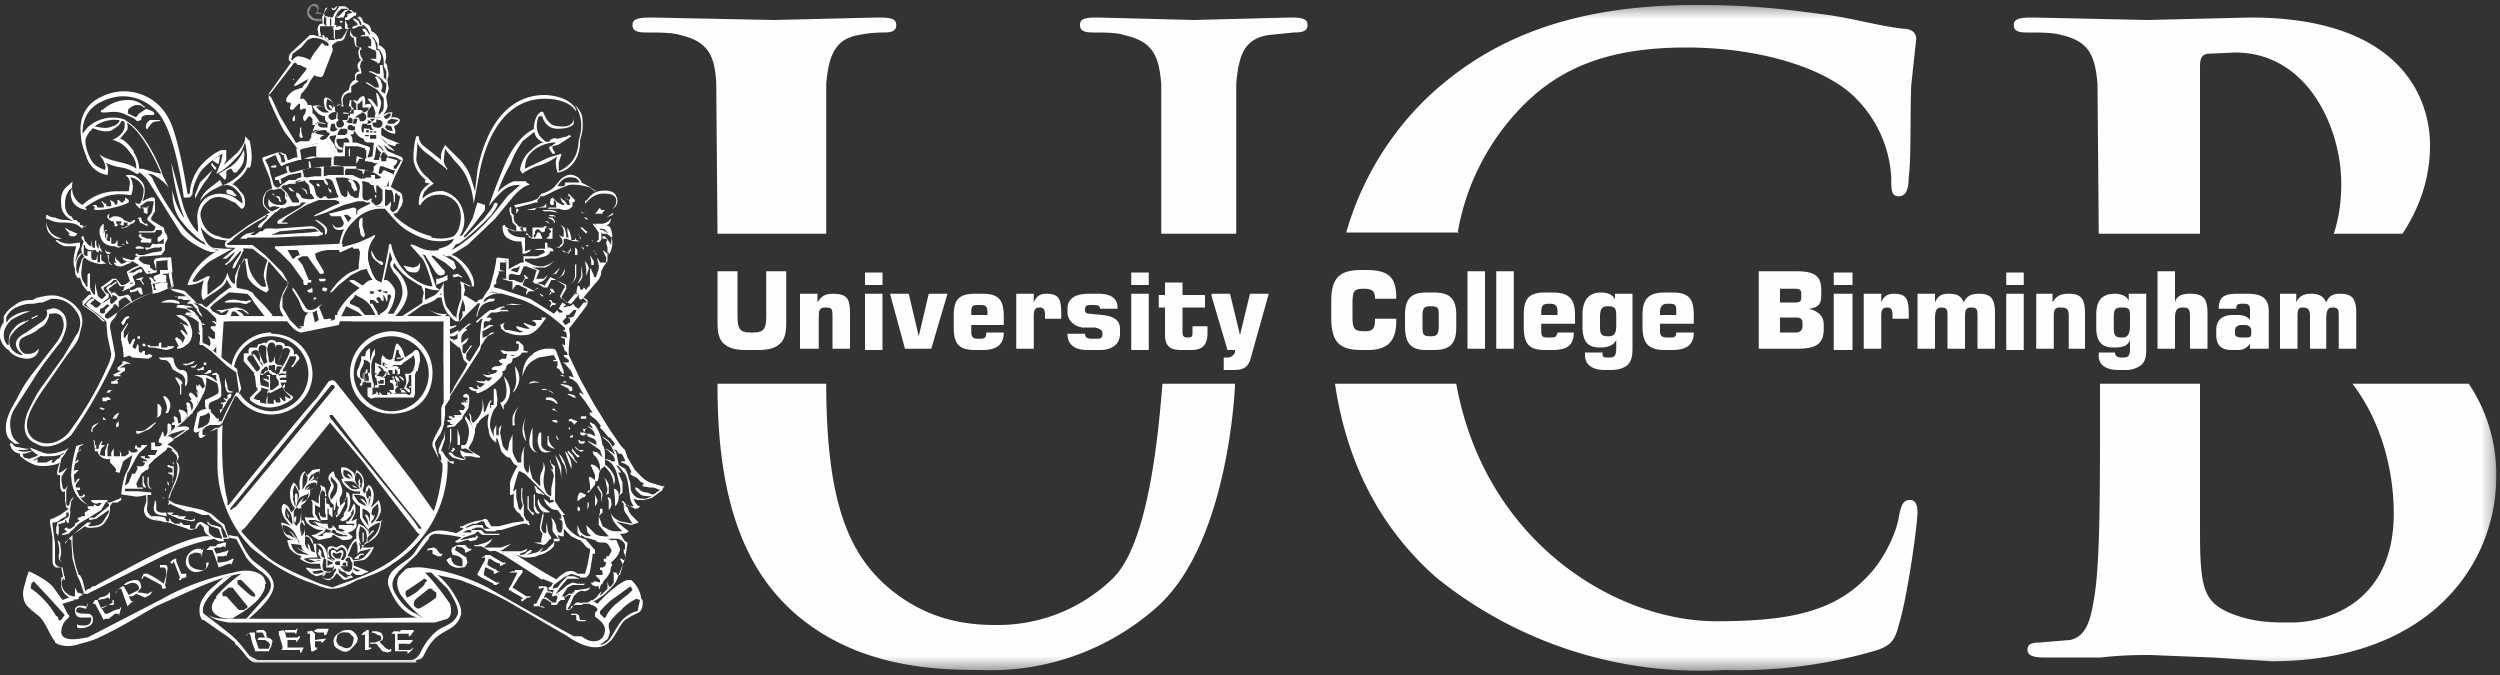 <svg viewBox="0 0 200 54" xmlns="http://www.w3.org/2000/svg" xmlns:xlink="http://www.w3.org/1999/xlink"><rect x="0" y="0" width="200" height="54" fill="#333333" stroke="none"/><defs><path id="a" d="M0 53.6h199.7V.4H0z"/><path d="M.7.5L.5.7l-.2.6c0 .3.2.4.2.4h.1l.2.1.3.1v-.3L1 1.5v-.3h.1V.5C1.1.3.6.2.6.2v.3" id="c"/><path id="e" d="M.2.4h1.3v1.3H.2z"/></defs><g fill="none" fill-rule="evenodd"><g><path d="M59 21.7v3.6c0 1 .2 1.3 1 1.3h.3c.8 0 1-.3 1-1.3v-3.6h1.6v3.8c0 .8 0 1.4-.4 1.9-.5.5-1 .6-2 .6h-.8c-.8 0-1.4-.1-1.9-.6-.4-.5-.4-1.1-.4-2v-3.7H59zM64 23.5h1.4v.7c.3-.5.6-.7 1.2-.7 1.2 0 1.4.4 1.4 1.6v2.8h-1.4v-2.5c0-.7 0-.8-.6-.8-.5 0-.5.3-.5.9v2.4H64v-4.4z" fill="#FEFEFE"/><mask id="b" fill="#fff"><use xlink:href="#a"/></mask><path d="M69.2 28h1.4v-4.5h-1.4V28zm0-5.2h1.4v-1h-1.4v1zM72.7 23.5l.8 3.4.8-3.4h1.5l-1.3 4.4h-2.1l-1.2-4.4zM79 25.2v-.1c0-.6-.1-.7-.6-.7h-.2c-.4 0-.5.1-.5.6v.2H79zm-.4 2.8H78c-1.3 0-1.7-.5-1.7-1.8v-1c0-1.2.4-1.7 1.7-1.7h.6c1.3 0 1.7.5 1.7 1.8v.7h-2.6v.5c0 .4.1.6.5.6h.2c.4 0 .5-.1.5-.5h1.4c0 1-.6 1.4-1.7 1.4zM81.3 23.5h1.4v.7c.2-.5.5-.7 1-.7 1 0 1.2.4 1.2 1.6v.4h-1.3v-.3c0-.4-.1-.6-.4-.6-.5 0-.5.3-.5.9v2.4h-1.4v-4.4zM86.8 26.7c0 .3.2.4.6.4h.2c.4 0 .6 0 .6-.4 0-.3-.2-.4-.6-.5h-1c-.7-.1-1.2-.6-1.2-1.2v-.3c0-.8.6-1.2 1.7-1.2h.8c1 0 1.5.4 1.5 1.1v.1H88c0-.2-.1-.3-.5-.3h-.2c-.3 0-.5 0-.5.4 0 .2.1.3.4.3l1 .1c1 .1 1.4.5 1.4 1.1v.4c0 .8-.6 1.3-1.6 1.3h-1c-1 0-1.6-.4-1.6-1.3h1.4zM90.5 28h1.4v-4.5h-1.4V28zm0-5.2h1.4v-1h-1.4v1zM93.4 27.6c-.2-.3-.2-.6-.2-1v-2h-.5v-1h.5v-1h1.4v1h1.8v1h-1.8v1.8c0 .4 0 .6.4.6s.4-.1.4-.5v-.4h1.2v.5c0 1-.4 1.4-1.3 1.4h-.8c-.5 0-.9-.1-1.1-.4M97 23.5h1.4l.8 3.3.8-3.3h1.5l-1.4 5c-.2.8-.5 1.1-1.4 1.1h-.8v-1h.3c.3 0 .5-.2.6-.4V28h-.6l-1.3-4.4zM111.7 25.7c0 1.6-.7 2.3-2.3 2.3h-.5c-1.8 0-2.4-.7-2.4-2.6v-1.3c0-1.8.6-2.5 2.4-2.5h.4c1.8 0 2.4.6 2.4 2.2v.1H110c0-.6-.2-.8-.9-.8-.8 0-.9.2-.9 1.2v1c0 1 .1 1.2 1 1.2.6 0 .8-.2.8-.9v-.1h1.7v.2zM113.8 26c0 .7 0 .9.6.9h.1c.5 0 .6-.2.6-.9v-.7c0-.6 0-.8-.6-.8h-.1c-.5 0-.6.2-.6.8v.7zm.3-2.6h.6c1.3 0 1.8.5 1.8 1.8v1c0 1.3-.5 1.8-1.8 1.8h-.6c-1.2 0-1.7-.5-1.7-1.9v-.9c0-1.3.5-1.8 1.7-1.8zM117.4 27.9h1.4v-6.2h-1.4zM119.7 27.9h1.4v-6.2h-1.4zM124.6 25.2V25c0-.5-.1-.7-.6-.7h-.1c-.5 0-.6.2-.6.7v.2h1.3zm-.4 2.8h-.6c-1.3 0-1.7-.5-1.7-1.9v-.9c0-1.3.4-1.8 1.7-1.8h.6c1.3 0 1.8.5 1.8 1.8v.7h-2.7v.6c0 .4.1.5.5.5h.2c.4 0 .5 0 .6-.4h1.3c0 1-.5 1.4-1.7 1.4zM128 26c0 .6 0 .9.6.9h.1c.5 0 .6-.3.6-.9v-.6c0-.6 0-.9-.6-.9h-.1c-.5 0-.6.3-.6.9v.6zm2.6 1.6c0 .7 0 1.2-.4 1.6-.2.2-.7.4-1.3.4h-.5c-1 0-1.6-.4-1.6-1.2v-.2h1.4c0 .3 0 .4.4.4h.2c.4 0 .5-.2.5-.8v-.6c-.2.4-.6.6-1.3.6-1 0-1.4-.5-1.4-1.7v-.9c0-1.2.5-1.8 1.5-1.8.5 0 1 .2 1.1.6v-.5h1.4v4.1zM134.1 25.2V25c0-.5 0-.7-.5-.7h-.2c-.4 0-.6.2-.6.7v.2h1.3zm-.3 2.8h-.6c-1.3 0-1.8-.5-1.8-1.9v-.9c0-1.3.5-1.8 1.8-1.8h.6c1.3 0 1.7.5 1.7 1.8v.7h-2.7v.6c0 .4.2.5.6.5h.2c.3 0 .5 0 .5-.4h1.4c0 1-.6 1.4-1.7 1.4zM142.4 26.6h1.3c.3 0 .5-.2.5-.5v-.3c0-.3-.2-.4-.5-.4h-1.3v1.2zm0-2.4h1.2c.4 0 .5-.1.5-.4v-.3c0-.3-.1-.4-.5-.4h-1.2v1.1zm1.3-2.5c1.5 0 2 .4 2 1.5v.4c0 .7-.2 1-1 1.1.8.2 1.2.6 1.2 1.3v.3c0 1.3-.7 1.6-2.2 1.6h-3v-6.2h3zM146.7 28h1.5v-4.5h-1.5V28zm0-5.2h1.5v-1h-1.5v1zM149.1 23.5h1.4v.7c.2-.5.5-.7 1-.7 1 0 1.2.4 1.2 1.6v.4h-1.3v-.3c0-.4-.1-.6-.4-.6-.5 0-.5.3-.5.9v2.4h-1.4v-4.4zM153.4 23.5h1.4v.7c.2-.5.5-.7 1.1-.7.7 0 1 .2 1.2.7.2-.5.6-.7 1.2-.7 1 0 1.3.4 1.3 1.6v2.8h-1.4v-2.5c0-.6 0-.8-.5-.8s-.5.3-.5.9v2.4h-1.4v-2.5c0-.6 0-.8-.5-.8-.4 0-.5.3-.5.9v2.4h-1.4v-4.4zM160.5 28h1.4v-4.5h-1.4V28zm0-5.2h1.4v-1h-1.4v1zM162.9 23.5h1.3v.7c.3-.5.6-.7 1.3-.7 1 0 1.3.4 1.3 1.6v2.8h-1.3v-2.5c0-.7-.1-.8-.7-.8-.5 0-.5.3-.5.9v2.4h-1.4v-4.4zM169.1 26c0 .7 0 1 .6 1h.1c.5 0 .6-.4.6-1v-.6c0-.6 0-.8-.6-.8h-.1c-.5 0-.6.2-.6.8v.7zm2.6 1.7c0 .7 0 1.1-.4 1.5a2 2 0 01-1.3.4h-.5c-1 0-1.6-.4-1.6-1.1v-.3h1.3c0 .3.2.4.5.4h.2c.4 0 .5-.2.5-.7v-.7c-.2.5-.6.6-1.3.6-1 0-1.4-.5-1.4-1.6v-1c0-1.1.4-1.7 1.5-1.7.5 0 1 .2 1.1.6v-.6h1.4v4.2zM172.6 21.7h1.4v2.5c.1-.5.5-.7 1.2-.7 1.1 0 1.4.4 1.4 1.6v2.8h-1.4v-2.5c0-.7-.1-.8-.6-.8s-.6.3-.6.9v2.4h-1.4v-6.2zM179.6 27c.3 0 .5 0 .5-.3v-.3c0-.2-.2-.4-.5-.4h-.3c-.3 0-.5.2-.5.4v.3c0 .2.2.3.5.3h.3zm-.5-3.5h.7c1.2 0 1.7.4 1.7 1.4v3H180v-.4c-.3.4-.6.5-1 .5h-.5c-.8 0-1.2-.4-1.2-1.2v-.4c0-.8.5-1.2 1.3-1.2h.4c.4 0 .8.1 1 .4v-.9c0-.2-.1-.4-.4-.4h-.3c-.3 0-.4.1-.4.4h-1.4c0-1 .5-1.2 1.5-1.2zM182.4 23.5h1.3v.7c.2-.5.6-.7 1.2-.7s1 .2 1.2.7c.2-.5.5-.7 1.1-.7 1 0 1.3.4 1.3 1.6v2.8h-1.4v-2.5c0-.6 0-.8-.5-.8-.4 0-.5.3-.5.9v2.4h-1.3v-2.5c0-.6-.1-.8-.6-.8-.4 0-.4.3-.4.9v2.4h-1.4v-4.4zM57.3 6.7l.1 12h8.7v-12c.2-2.4.8-3.6 2.6-3.9a10 10 0 012-.2c.6 0 1-.1 1-.6s-.4-.6-1.5-.6l-8.3.2-9.8-.2c-1 0-1.5.1-1.5.6s.4.6 1.2.6c.9 0 2 0 2.6.2 2.2.5 2.8 1.6 2.9 3.9M87.5 2.6c.7 0 1.9 0 2.4.2 2.3.5 2.8 1.6 3 3.9v12h6v-12c.2-2.4.7-3.6 2.6-3.9l2-.2c.7 0 1.1-.1 1.1-.6s-.4-.6-1.4-.6l-7.7.2-7.7-.2c-1 0-1.4.1-1.4.6s.4.6 1.1.6M98.8 30.9v-.1M98.8 30.7zM93 30.7c-.3 3.4-1 12.7-4 15.6a13.2 13.2 0 01-9.3 3.7c-2.2 0-5.3-.3-8.4-2.8-3.3-2.7-5.2-6.8-5.2-16.5h-8.7v.2c0 9.9 2.6 14.9 6 18 5 4.5 11.4 4.7 15 4.7a20 20 0 0014-4.9c5.5-4.7 6.3-16 6.4-17.8v-.2h-5.9zM116.6 18.7A19 19 0 01122.3 8c3-2.8 6.8-4.2 12.6-4.2 6.2 0 11.5 1.8 13.7 4.2a9.7 9.7 0 012.7 6.2c0 1 0 1.5.6 1.5s.8-.6.8-1.6c.2-1.3.1-5 .2-7.3l.4-3.7c0-.4-.3-.8-1-.8-2-.2-4.2-.9-6.8-1.2-3-.4-5.6-.7-9.8-.7-10 0-16.4 2.7-21.3 7.2a24.2 24.2 0 00-6.7 11h9zM152.8 40c-.5 0-.7.3-.9 1.4-.2 1.2-1.1 3.2-2.3 4.5-2.7 3-6.3 3.8-12.3 3.8-8 0-18.5-6.3-20.8-19h-9.7c.8 5.4 3 11 8.1 15.5a33.6 33.6 0 0023.1 7.4 39 39 0 0012.2-1.6c1.1-.4 1.4-.8 1.7-2 .7-2.2 1.5-8.1 1.5-9 0-.5-.1-1-.6-1M162.2 2.6c1 0 2.1 0 2.7.2 2.2.5 2.7 1.6 2.9 3.9l.1 12h8.1V5.4c0-.7.1-1 .6-1.1l2.2-.1c5.8 0 8.5 6 8.5 10.5 0 1.5-.2 2.8-.6 4h5.5c1.3-2 2.2-4.3 2.2-7.1 0-3.6-2.2-10.2-14.4-10.2l-8.2.2-9.2-.2c-1 0-1.5.1-1.5.6s.4.6 1.1.6M199.7 38a13 13 0 00-2.2-7.3h-9.3c2.5 3.3 3.3 7.3 3.3 10.4 0 7-5.2 8.7-8.2 8.7-1.6 0-3.1 0-5-.8-2-.9-2.3-2-2.3-6.5V30.7h-8V33c0 6.2 0 11.6-.4 14.4-.3 2-.6 3.5-2 3.8l-2.4.2c-.8 0-1 .2-1 .6 0 .4.4.6 1.3.6h4.6c1.6-.2 3.1-.2 3.9-.2l5 .2 4.7.3c12.5 0 18-7.6 18-14.8M51 48.9s-.4 0-1 .5c-.5.4-.8 1.1-1.2 1.7-.4.5-.8.5-.8.5l.5-.4c.2-.1.2-.4.3-.6l-.1-.4v-.3c.1-.2.5-.7 1-1.1.4-.5 1.2-.9 1.2-.9l.3.1-.2.9m-3 .2v-.2s.7-.8 1.2-1.1l1.1-.8c.2-.1.2-.1.2 0l.1.2-.3.3-1 .8c-.4.3-.8.9-.8 1 0 0-.1.2-.2.1l-.3-.3m-14-2.8c.2.1.2.2 0 .3 0 .1-.1.3-.4.5-.2.3-1 .7-1 .7-.1 0-.3-.5 0-.6l1.2-.8s.1-.2.3 0m.5.8l.3.2v.4a9 9 0 01-1.2.8c-.3.2-.5 0-.6-.2 0-.2 0-.3.2-.5l1-.8h.3m16.7.8c-.1-.9-.7-1.4-.8-1.5h-.3c-.1 0-.7.3-1 .6-.5.3-1.4 1.3-1.4 1.3l-.5-.3-.2.2H47l.3.2c.2 0 .4.2.5.3 0 .2-.2.3-.2.3v.3c0 .1.7.4.8 1 0 .7-.4 1-.9 1s-.8-.3-1-.4h-.6l-1.1-.6L39 47a15.6 15.6 0 00-5.2-1.6 4 4 0 00-1.3.1l-.1.1a9 9 0 00-.4.4c-.3.3-.3.9 0 1.5a9.4 9.4 0 001.9 2l-.6-.4c-.3-.1-1-.5-1.6-1.5-.7-1 0-1.6.2-1.9l1.4-1.3 1-1.3c0-.2.3-.4.6-.4l1 .1a31.2 31.2 0 011.1.2l.3-.1-1-.3c-.5-.1-1.3-.3-1.8 0-.5.2-1 1.1-1.4 1.7-.4.5-1.3.9-1.8 1.5-.4.6-.3 1 0 1.6.8 1.8 2.1 2 2.1 2l-5.2.1a1811 1811 0 01-8.3 0c.2-.2 1.9-1.5 2-2.6 0-1-1-1.5-1.6-2-.7-.6-1.2-2-1.3-2h-.2l-.5-.1v.2l.4.1c.2 0 .2 0 .3.2l.7 1.3c.3.4.6.7 1.3 1.2.6.5 1 1 .3 1.9l-1.6 1.8h-1.1c-.9 0-1.5 0-1.9-.3.4.4 1 .5 1.6.6h16.5l1-.3c.4-.3.3-.8.2-1.2l-.5-.7a18 18 0 00-1.5-1.8h.5l1.3 1.3c.4.6 1 1.6.8 2.1-.3.6-.6.7-1.4 1.1-.8.5-1.4 1.5-1.6 2-.3.4-.5.5-.8.5H22.7h-1.2H20.6l-.6-.3c-.2-.2-.8-1.1-1.4-1.6a44 44 0 00-2.3-1.8c-.3-.6.4-1.4 1-2l1.3-1.1h.1l-.8.2-.8.7c-.5.4-.7.7-1 1.2-.2.5-.2 1.2.1 1.5h.1l2 1.4.5.4v.1c.6.5 1 1.2 1.2 1.3.2.2.4.2.6.2h12.7v-.2s.3 0 .5-.2c.1-.1.4-.9.8-1.3.3-.4.7-.6 1.2-.9.4-.2.8-.5 1-1 .2-.5.1-.9-.5-1.9A6 6 0 0035 46l1.8.4a30 30 0 013.8 1.7l4.8 2.8c2.2 1.5 3.1.7 3.4.4.3-.2.8-1.3 1.1-1.6.3-.3 1.2-.7 1.2-.7s.4-.2.3-1M7 47.5l6.2-3.1c2-.9 3.4-1.2 4-1.3l-.3-.2h-.6c-2.4.4-5.7 2.4-8.4 3.8l-.3.2h-.2l-.2.2h-.1l-.2.1v.3M6.7 47.6l-.3-.1H6v.4a24.6 24.6 0 00.6-.3" fill="#FEFEFE" mask="url(#b)"/><path d="M20 47.6a17 17 0 01-1-.9v-.3h.3l1 1c.3.4 0 .4-.3.2m-.2 1l-.3.2h-.4l-1-1.1h-.3v-.3l.5-.4h.3a65.4 65.4 0 001.2 1.5m-15.3.8c-.4-.7-1.1-1.6-2-2.2-.1 0 0-.2 0-.4l.2-.2L4.1 48 5 49c.2.2.2.2.1.3l-.2.3c-.2.1-.2 0-.3-.3m16.7-2.6l-.2-.5c-.2-.3-1-.8-2.4-.4-1.5.3-3.8 1-5.7 2.1L7 51c-.3 0-2 .5-2.1-.4 0-.3.1-.8.5-1.1.2-.2.2-.2 0-.4l-.4-.8 1-.3-.4-.2h-.1a4.8 4.8 0 01-.5.2l-.8-1.1c-.7-.7-1.9-1.2-1.9-1.2l-.2.6c0 .2-.4 1-.2 1.6v.1l.1.2v.1h.1v.1l.1.1.1.1.1.1.1.1.5.4c.6.4 1 1.7 1.4 2.1v.1c.4.3 1.2.4 2 .1a9 9 0 001.3-.4c2.2-1 3.8-2.1 5-2.7 2.3-1 4.8-2.3 6.6-2.5a11.4 11.4 0 00-2 1.8 3.6 3.6 0 000 .2h-.1l-.1.2c-.3.5-.2 1 .6 1.3 1 .2 1 0 1 0s1.3-.7 2-1.5c.6-.8.5-1 .5-1.2M43.4 46.3a35.8 35.8 0 001 .4l.2-.3a38.3 38.3 0 01-3.4-2.1l-1-.1c-.2-.2-.1-.3-.1-.3h.1-.5c0 .1-.3.1-.4 0l1 .5 3.1 2" fill="#FEFEFE" mask="url(#b)"/><path d="M6.8 48.5s-.6-.2-.8.2c0 .3 0 .6.4.7h.9c0 .2 0 .5-.3.6-.3.1-.7 0-.8 0 0-.2-.1 0 0 .2 0 .1 1 .1 1.2-.4.1-.4 0-.6-.3-.7-.4 0-1.1 0-1-.3.1-.4.6-.1.8-.1l.1-.5H7v.3M9.1 47.4h.2s0-.2.2-.3h.2a107.6 107.6 0 00.5 1.4l.3-.3.2-.1h-.2l-.2-.4h.3l.3-.2.7.3.4-.2.2-.3-.4.2-.6-.1H11l.3-.4c0-.2-.1-.6-.4-.6-.4 0-.8.2-.9.3l-.1.1h.2s.4-.3.8-.1c.3.2.3.5 0 .6l-.6.3-.4-.7h-.1l-.3.2-.3.3M11.3 46.3l.2-.4H11.8a7.2 7.2 0 011.3.8l.2-.7c0-.3 0-.6-.2-.6h-.3v-.2h.4c.2 0 .2.2.2.3l-.2 1.4s.2 0 0 .2H13l-.1-.3-1.3-.7h-.1l-.1.2h-.1M13.6 45l.2-.2.2-.1h.1v.2l.4 1H14.9v.3h-.1l-.3.1v.1h-.2l.1-.2s.1 0 0 0a80.6 80.6 0 00-.5-1.3l-.1.2M16.1 44h.1l.1-.2-.2.8v-.3s-.5-.2-.7 0c-.2 0-.4.2-.3.7.1.5.8.6 1 .6h.2l.2-.2V45h.2s0 .4-.4.6c-.8.4-1.2 0-1.4-.4a1 1 0 01.3-1c.3-.3.6-.3.7-.3h.2M9.6 48.5v.2l-.4.1-.6.3h-.2l-.3-.5.6-.2h.4V48H9v.2l-.3.2-.6.3-.3-.7.6-.1.2-.1h.1v.1h.1v-.5h-.1v.1l-.3.2-.4.1-.2.2h-.2l-.2.3h.2a48.2 48.2 0 01.7 1.3l.1-.1h.3l.5-.4H9.5v.2l.2-.7h-.1zM18.6 44.7l-.4.2-.6.1h-.2v-.5h.5c.2-.1.2 0 .2 0l.2-.5-.2.1-.8.2-.2-.4.2-.1h.3c.1 0 .3-.2.4 0v.1l.1-.5h-.2l-.3.1c-.2 0-.3.1-.3.2H17h-.2l-.3.3H17a57 57 0 01.5 1.4s0-.1 0 0l.8-.3h.2v.1l.2-.5zM20 50.7l.2.8.2.5v.1h1.1l.2-.4.1-.4c-.1-.3-.5-.3-.5-.3s.1 0 0-.2v-.2l-.2-.2h-.5l-.1.1v.1h.5l.1.2.1.2H21h-.3l-.1.2H21.2s.4.2.4.4l-.1.3h-.8l-.3-.9v-.4H20l-.4.3.2-.1v-.1h.2M22 50.7h.2l.1-.2v.2l.3 1v.2l-.1.1s0 .1 0 0H24v.2h.1l.3-.6-.1.2h-1.3v-.4-.2h.7v.2l.3-.4v-.1h-.1l-.1.1h-.9l-.1-.5h-.1v-.1l-.4.1-.1.2M21.5 51.9h-.8" fill="#FEFEFE" mask="url(#b)"/><path d="M22.8 50.5v-.1H23.7v-.1h.1l-.1.4h-.1v-.1h-.7l-.1-.1M25 50.5s-.1-.1-.2 0h-.2v.2h.2v.6a19.2 19.2 0 01.1.8H25.1l.1-.1h.1l.1-.2h-.1-.1v-.2-.3h.5v.1h.1l.3-.3H26 26a9.7 9.7 0 00-.8.1v-.5l-.2-.2M25.2 50.4l-.1.1.3.1h.5c.1.1 0 .2 0 .2h.2a19.8 19.8 0 00.2-.5h-.9l-.2.1M28.1 51.7c-.2.2-.5.2-.8 0-.2 0-.4-.3-.4-.5l.1-.4c.3-.3.7-.2.7-.2h.2l.4.4s0 .4-.2.7m-.1-1.3c-.4 0-.6 0-.8.2-.3.1-.6.5-.5.8 0 .4.3.5.7.7.3.1.5 0 .7-.2.2-.2.5-.5.5-.7.1-.2-.2-.7-.6-.8M29.3 50.5s-.2 0-.3.2l-.1.1h.2c0-.1.1 0 .1 0V52h.2l.3-.1v-.1h-.2a24.5 24.5 0 000-1.4h-.2" fill="#FEFEFE" mask="url(#b)"/><path d="M30 50.5h-.2l-.1.1s.3 0 .5.2c.2 0 .3.1.3.3 0 .2-.3.2-.5.3h-.2-.2v.1h.5l.5.6.4.1.3-.1v-.2c.1 0 0 0 0 0l-.2.1-.1-.1h-.1l-.5-.5v-.1l.2-.1c0-.1.1-.2 0-.4-.1-.3-.6-.3-.6-.3M32 50.5h-.5l-.2.2H31.6V52.1s0 .1 0 0h1v.2a1.5 1.5 0 00.5-.5l-.3.2H31.9v-.5h.7c0 .1.1 0 .2 0l.2-.2v-.1H32h-.2v-.5h.9v.2h.1l.3-.4v-.1h-1l-.1.1s-.1.1-.1 0M34.2 44c0 .1 0 .1.1 0h.3v.3l.2.1.2.1h.3l.1-.2h-.1-.1l-.3-.4-.2-.1-.5.1M36 44.6l-.3.2.2.3c.2.2.6.4 1 .3.4 0 .3-.1.4-.2l.1-.2-.1-.4-.9-.6.1-.3.5.1.2.2v.2h.1l.4-.2v-.1h-.2l-.3-.3h-.6l-.4.2c-.2.3 0 .4 0 .6.2 0 .7.1.8.4v.5c-.1 0-.5 0-.7-.2-.2-.2-.2-.5-.2-.5H36M38.8 44.5h-.1l-.2.1h.3v.2l-.6 1.1v.1l.3.2 1 .5v.1h.2l.3-.2h-.1-.2l-1-.6.1-.6h.1l.6.3v.2h.1l.4-.2h-.2s-.1-.2-.3-.2l-.5-.3V45l.1-.3h.1l.5.3.3.1v.2c-.1 0 0 0 0 0l.2-.1.2-.1c.1 0 0-.1 0-.1h-.2a26.6 26.6 0 01-1-.6h-.4zM41.2 45.7H41l-.3.1H41.4l-.5 1-.2.3v.1s.1.1.2 0v.1l.7.4.3.2h-.2v.2h.1l.4-.3h.2s.1-.1 0-.1h-.2-.1L41 47H41l.5-.8.3-.4v-.2h-.4-.2M45.7 49.1h.4l.2.1.1.4h.5l-.1.1h-.5l-.2-.1v-.4h-.2-.2M45.1 47.7c-.2 0-.4.1-.4 0v-.1l-.2-.1h-.2l.4.3v.2h.5l-.1-.3M44.7 48.2h-.5l-.5-.4h-.2l.2-.4H44l.2.1v-.1l-.2-.1h-.2V47h0l-.2-.1h-.3-.2v.2h.1l.3-.1v.1l-.6 1.2h-.2v.2h.4l.3.1h.2l-.2-.1h-.2v-.2l.2-.4h.2l.5.3v.2H44h.5l.2-.2M30.2 30.5h.2v-.1h.3v.3h-.2-.2l-.1-.2zm3-1l-.3.3-.1.1h-.3-.1l.1.5v.5l.2-.4V30h.2v1.4l-.1.2h-.1l-.2-.1h-.7-.1s-.1 0 0 0H31 31v.1h-.7l-.1-.2-.1-.1v.2h-.1l-.2.1v-.4-.2h.5v-.2H30v.2l-.1-.1v-.2c-.1-.2-.2-.6-.2-1.3 0-.7.3-1 .3-1v1.2l.2 1.2h.6v-.4c0-.2 0-.2-.2-.2l-.2-.1c-.1.1-.2 0-.2 0h-.1V30 30v-.1-.1-.3-.1l.1-.2s.2 0 .3.2c0 0 .2.1.2.3h.1l.2.1v.2h.2l-.2-.4.5-.4H31l-.3-.1.1.2.2.1-.1.1s-.3-.1-.3-.4V29h.1l.3.2h1.1l.2-.2.6-.4.2-.2s.1 0 0 0l.1.4c0 .3 0 .6-.2.8zm-4 1.5c-.2 0-.3-.1-.3-.2h.1v-.2h.1v-.1l.2.1h.4V31h-.5zm-.4-1c0-.4.1-.5.2-.7l.1-.2v-.3s.4 0 .5.3v.7c-.2 0-.2.2-.1.3v.4h-.3l-.1-.2c-.2 0-.3 0-.3-.4zm.6-1.3v-.3V28.7zm2.1 0l.1-.1.1-.5V28h.2V28.2l.2.4h-.3l-.1.1h.3l.3-.1v.1l-.3.2h-.4c-.1 0 0-.2 0-.2zm2-.7h-.3l-.2.2-.6.4-.2-.6c-.1-.2-.4-.6-.5-.5l-.1.3-.2.9-.2.1-.3-.1-.3-.3-.1.3v.5h-.1L30 29v-.2-.9c.1 0 0 0 0 0l-.2.3-.2.7v-.1-.3-.5s0-.2-.1-.1l-.2.2-.1.4h-.1H28.9v.3l-.2.6c-.2.3-.2.7 0 .8l.2.2v.2c-.1.1-.2.2 0 .3l.2.1h.3v.6c0 .2.2.2.3.3l.3-.1h3.1l.1-.3V30l.1-.3h.1l.2-.8c0-.6-.1-.8-.2-.9z" fill="#FEFEFE" mask="url(#b)"/><path d="M31.3 32.9c-1.5 0-3-1.4-3-3a3 3 0 013-3 3 3 0 013 3 3 3 0 01-3 3m0-6.4a3.4 3.4 0 00-3.3 3.3c0 1.9 1.4 3.3 3.3 3.3 2.1 0 3.3-1.4 3.3-3.3 0-1.8-1.5-3.3-3.3-3.3" fill="#FEFEFE" mask="url(#b)"/><path d="M30.4 30.1v.1h.1s.3 0 .4-.2c0-.1.1-.4-.1-.6a.7.7 0 00-.4-.1h-.2l.1.1.2.2-.2.2v.1l-.2.2h.2m.2.2h-.1v-.1H30V30l.2-.1-.2-.1s-.1-.1 0-.1v-.3-.1-.1h.3l.5.1c.2.2.1.5 0 .6 0 .1-.2.3-.4.3M28.9 29.7V29.7c.1-.1 0 0 0 0M29.3 29.5l-.1.4h.1l.1-.1v-.2c0-.1-.1 0-.1 0M30.4 31.4l.2.2c.1 0 0 0 0 0h-.2l-.1-.2h.1zM31 31.4h.2v.2h-.1c-.1-.1-.2-.1-.1-.2M32.1 31.2h.2l.2.2h-.1-.3v-.2M31.5 30.1h-.1v.2h.1v-.1M31.7 30.1s-.2 0-.1.1a1.3 1.3 0 01.2.8s0 .2 0 0c.1 0 0-.3 0-.4v-.2l.2.2.1.3s.1 0 0 0l-.2-.6-.2-.2zM32 30.1s-.2 0 0 .1l.3.3V30.4c0-.2-.3-.3-.3-.3" fill="#FEFEFE" mask="url(#b)"/><path d="M31.3 30.4h-.1v.2c.2 0 .3.2.3.3V31.2h-.1-.2s0-.2 0 0c-.1 0-.1 0 0 .1l.2.2s.1.1.1 0l.2-.1-.1-.1v-.1l.2-.3c-.1 0-.2-.1-.1-.2v-.1l-.1-.1v-.2l-.2.1h-.1M32 31.1h.3l.2-.4v-.2l.1.1-.1.4.3.2v.2c-.2 0-.4-.3-.4-.3h-.1l-.3.1c-.2 0 0 0 0 0" fill="#FEFEFE" mask="url(#b)"/><path d="M32.8 30.9h-.1l.1.2V31h.1v-.1h-.1z" fill="#FEFEFE" mask="url(#b)"/></g><g transform="translate(28.5 28.6)"><mask id="d" fill="#fff"><use xlink:href="#c"/></mask><path d="M.9 1.9v-.1s-.2-.1-.2-.3v-.3s-.2 0-.2.2v.3h.1a2.4 2.4 0 00.2.2" fill="#FEFEFE" mask="url(#d)"/></g><path d="M30.7 29.3s0 .3.2.4l.3-.1h.2v.3h.2v-.2s.1 0 0 0v-.2l.2.2s.1 0 0 0v.3h-.1l.3-.1v-.4h-.2l.1-.1s-.2-.2-.4-.1c-.3 0-.4.3-.6.2l-.2-.2M22.9 29.6l-.1.4v.7l-.2.2s0 .2.2.3c0 .2.3.4.4.5 0 0 .1.2 0 .2l-.4-.2s-.1 0 0 0c0 .2.1.3 0 .4-.2 0-.3-.3-.4-.3 0-.1-.1 0 0 0 0 .3.1.3 0 .4h-.3L22 32c-.1 0 0-.1-.1 0v.3h-.4-.1-.1l-.5-.1V32h-.2l-.3-.1.1-.2.5-.5V31v-.1l-.1-.4V30v-.2-.1h-.1-.2l-.6-.8c-.1-.1-.2-.3 0-.4.1-.2.3 0 .3 0s-.2-.3 0-.4c.3-.2.5 0 .5 0s-.1-.4.2-.5c.4 0 .5.3.5.3s0-.5.3-.5c.4 0 .3.4.3.4s.1-.3.4-.2c.3 0 .2.4.2.4s.2-.3.5-.1c.2.1 0 .5 0 .5v.1h.5c.2 0 0 .4-.1.6l-.6.6m.5-.3l.4-.5c.2-.2.2-.3 0-.5-.1-.2-.3 0-.3 0s.1-.4-.2-.6c-.3-.2-.5-.1-.5-.1s0-.3-.3-.3c-.2-.1-.4 0-.4 0s0-.2-.4-.2c-.3 0-.4.3-.4.3s0-.2-.4 0c-.4 0-.3.3-.3.3H20c-.2.2-.1.5-.1.5s-.2-.1-.4 0v.6l.8.9c.1 0 .1 0 0 .1l.1.2.1.9h.1v.2l-.6.6v.2s.6.6 1.6.6a3 3 0 001.8-.7c.1-.1 0-.2 0-.2l-.3-.2-.4-.3v-.2h.1V30v-.2l.5-.5" fill="#FEFEFE"/><path d="M22.1 30.2V30s0-.1.2 0l.2.8s.1.1 0 .2l-.8.4s-.1.1-.1 0h-.2s0-.2.2-.2h.2l.5-.4v-.3l-.2-.3M21 30.3l.5.3h.2l-.4-.3H21" fill="#FEFEFE"/><path d="M20.8 30.8l.1.2a8.2 8.2 0 00.7.2V31 31h-.1l-.7-.2M22 27.7v.8l-.2.6s.1.1.2 0v-.3-1.1M22.6 28l-.2.6-.1.4c0 .1-.1.1 0 .1V29l.3-1M23.2 28.2l-.4.8-.2.3v.2h.1l.2-.4.4-.8M20.2 28.4l.6 1v.2l.3-.1v-.2H21l-.4-.6-.2-.3-.3-.2.2.2" fill="#FEFEFE"/><path d="M23 29.7h-.4v-.2s0-.1 0 0l-.2.1v.2l.3.1h.2v-.2M22.8 30h-.3l-.3.1v.2l.4-.1h.3V30M22.9 30.6h-.5v-.2h.5v.2zM21.8 30l.1.6v0l-.1-.6M21.3 30c.1.1.2.2.3 0h-.3zM22.8 30" fill="#FEFEFE"/><path d="M22.1 30v-.1l-.2-.1-.2-.1v-.4l.1-.1h.2v.5l.1-.2c0-.2.1-.2.2-.2h.2c.1.1 0 .2 0 .2l-.2.4-.2.1zm-.4-.4h-.2v-.2-.1l.1-.1h.1v.4zm-.2 0l-.3.1-.1.2h-.2c-.1-.1 0-.2 0-.2l.1-.2.3-.2.1.1s.1.2 0 .2zm.7.4l.2-.1h.1c0-.1.2-.4.1-.5 0 0 0-.2-.2-.2h-.1-.1L22 29l-.2-.1-.1.1h-.1l-.1-.1v-.2l-.2-1.1v1l.1.4h-.1l-.1.1h-.1l-.5-1.2a276.8 276.8 0 00.2.6V28.9l.2.2v.2l-.2.2-.1.1-.1.2h.1l.2.2h.1l.4-.3h.1l.1.2h.1l.1.1h.3l.3.1h.2-.3-.2z" fill="#FEFEFE"/><path d="M21.6 30v1.1c0 .1.1 0 0 0h-.1v-.6-.5M21.4 32.3v-.2-.6-.2h.1v-.1l-.2.8v.4h.2v-.1" fill="#FEFEFE"/><path d="M21.7 26.6c-1.6 0-3 1.2-3.2 2.8l.2.1a3 3 0 113 3.4c-1 0-2-.6-2.5-1.4l-.3.1A3.3 3.3 0 0025 30c0-1.9-1.4-3.3-3.3-3.3M23.1 42.5c.3 0 .4.4.7.6-.3 0-.4-.5-.7-.6M29 42.6c0-.1 0-.1 0 0v.8l.1-.1v-.5-.2M28.3 43.9l-.1.2v0l.1-.2M29 44.3h-.2l-.5.4h.4c0-.1 0-.2.2-.3h.2v-.1M23 41v.2l.1.3v-.3l-.2-.2M23.7 41.3s-.2 0-.2.3l.1.3.1-.4v-.2M24.1 42.2v.3c-.1.2 0 .4 0 .4v-.4-.3M25.2 44.2l-.3-.1-.1-.3c0-.2-.2-.3-.2-.3l.1.5V44.3l-.4-.2-.2-.1-.4-.2.6.4.5.1v.2h.3l.2-.1-.1-.2z" fill="#FEFEFE"/><path d="M25 45c-.5 0-.7-.3-.7-.3l.5-.1h.6l-.1-.4v-.7s.3.1.5.4l.2.7v.1l-.3-.2v-.4l-.2-.2v.3h-.1l.1.2.2.3H24.7h-.2.1l.6.2.3-.1h.2l-.8.2m-1-.7c-.5-.2-.6-.7-.6-.8 0 0-.1 0 0 0l.8.1c0 .5.6.8.6.8l-.7-.1m-1-1.5c-.4-.2-.4-.7-.4-.8 0 0 .4 0 .8.4.3.3.5 1 .5 1H24l-.1-.1v-.1l-.8-.4m.4-1.8c0-.2.2-.4.3-.4l.1.1c.1 0 .1-.1.2 0v.3l-.1.7-.3.4-.2-.3V41m0-1.2c-.2-.5.1-1 .1-1l.2.4c.2.3.1.6.1.6l-.1.3v-.6h-.2v.6s.1.4 0 .4l-.2-.7m.6 0l.4-.2c.2 0 .3-.2.3-.2s0 .4-.2.6l-.4.2.2-.4-.3.3-.3.5v-.1l.1-.4.2-.3m.4-2c.3.2.2.7.1.9l-.3.5v-.6c0-.2 0-.6.2-.8m.4.9c.4-.2.6 0 .6 0l-.4.4-.5.1.3-.3-.2.1-.2.2c0-.1.1-.4.4-.5m.2-.7c.3-.3.6-.3.6-.3l-.2.6-.6.2.3-.2V38l-.2.3-.2.2s0-.3.3-.6m-.8 3.7s.2.1.2.6-.3.7-.3.7l-.1-.7c0-.4.2-.6.2-.6m.3 1.2s.2 0 .5.4l.2 1-.4-.1c0-.1-.3-.2-.4-.6V43m-1.5-1.6c-.2-.3 0-.8 0-.8l.3.4c.2.3.2 1 .2 1l-.5-.6m3.3 3.4c0-.3 0-1-.6-1.3H25l-.2-.4c-.1-.2-.4-.2-.4-.2v-.2-.6l-.3-.4V41v-.6s.2 0 .5-.5c.3-.3.2-.7.2-.7l.3-.2c.3-.3.3-.5.3-.5s.1 0 0 0l-.2-.1s.2-.1.3-.4l.1-.5-.6.1-.5.5V38l-.1-.3s-.3.1-.4.6c-.1.4 0 .8 0 .8l-.1.2c-.1-.5-.4-.7-.4-.7s-.3.3-.3.9c0 .6.2 1 .4 1.1l-.1.2-.2.2-.2-.4c-.1-.2-.4-.3-.4-.3s-.3.2-.1.8c.1.4.6.9.7 1a2.6 2.6 0 00-.8-.3v.1l.2.7c.2.5.8.6.8.6H23v.2c.1 0 0 .4.4.7.4.4.9.4.9.4h-.2l-.1.2s.5.4 1 .4h.6c0-.2.2-.4.4-.4M30 42.8l-.6.6V43l.2-.2.3-.3v-.1l-.2.1-.2.3v-.5c.4-.4.9-.5.9-.5s0 .5-.4 1zm-.8.6l-.1.2h-.2s-.2-.4-.2-.9l.1-.6s.4.1.5.5c.1.4 0 .8 0 .8zm-.4.6v-.3l-.1-.3.2.2.1.1-.2.3zm.2-2.6v-.7s.3 0 .6.4v.7l-.1-.4c-.1-.2-.2-.3-.3-.2l.2.4.1.5-.5-.7zm-.3-1.2l-.4-.6s.5-.1.9.2l.2.6-.3-.4-.2-.1c-.1 0-.1 0 0 .1l.3.3.1.2-.6-.3zm0-1.3c.1 0 .2-.2.1-.3v-.3s-.2.2-.1.4v.2l-.1-.1s-.2-.2-.2-.5c0-.4.2-.5.2-.5s.4.3.4.7l-.1.6-.1-.2zm0 .2l-.3-.2-.2-.1s0 .2.2.2l.3.1a1 1 0 01-.6 0l-.6-.6h.6c.3 0 .7.6.7.6zm-1.2-1.5s.7 0 .7.7l-.1-.2a.7.7 0 00-.3-.2v.1l.3.3h.1c-1 0-.7-.7-.7-.7zm1.9 1.7l.1-.3s.2.2.2.6l-.2.9v-.3-.2c.1-.2.2-.2.1-.3h-.1v.2h-.1l-.1-.2v-.4zm.4 1.4l.4-.4s.2.4 0 .9c-.1.4-.5.7-.5.7v-.2l.2-.2.1-.4c0-.2 0-.2 0 0l-.1.2-.2-.2.1-.4zm.8 1H30s.2-.1.4-.6c.2-.4-.1-1.1-.1-1.1l-.3.3-.3.3v-.1s.2-.3.2-1c-.1-.6-.4-.7-.4-.7l-.2.2-.1.5-.1-.1-.1-.2s.2-.3.1-.7c0-.5-.4-.8-.6-.9l-.1.5s0-.3-.4-.5c-.3-.3-.7-.2-.7-.2-.1.4.2.9.2.9h-.2s.1.5.6.8c.4.3.9.2.9.2v.2h-.6v.4c.2.4.6.6.6.6v.9c.2.5.7 1 .7 1v.1l-.4-.4-.4-.2-.2.5v.7s-.2 0-.4.4c-.3.4-.4 1-.4 1h.1l.3-.7c.1-.4.4-.5.4-.5l.1.4v.6l.2-.2.9-.2-.6.7a1.3 1.3 0 01-.9.2v.1h.2l.7-.1c.4-.2.6-.6.7-.8l.1-.2s0-.1-.2 0H29l.2-.3c.1 0 .5-.2.9-.6.4-.5.4-1.3.4-1.3zM26 45.7l-.2.1-.4.1H25.1c-.1-.2-.2-.2 0-.2l.7-.1v-.1H25l-.5-.1v.1l.4.4.4.2.4-.1.4-.2H26M29.4 45.7l-.7-.3-.5-.2a.8.8 0 010 .2l.5.2c.1 0 .1.1 0 .1h-.2l-.3-.2V45.8l.3.2h.4l.4-.2c.2 0 .2-.1.1-.1" fill="#FEFEFE"/><path d="M27.8 46.2h-.2l-.5-.4v-.2s-.1-.1 0-.1l.2.2.3.1.2.2h.2v.1h-.2m-1-1V45l.1-.1H27.2v.3h-.3m-.2.8l-.3.3H26l-.2-.1V46l.3-.2H26.4l.4-.3v-.1l.1.2-.2.3m0-.8s-.3 0-.5.2v-.5l.4.2v.1m-.8.1l.1-.6h.5l.3.2v.1l-.4-.2h-.2V45.4h.5l.1-.2v.2s0 .2-.2.3c-.1 0-.2.1-.4 0-.1 0-.3 0-.3-.4m1.3-.6c-.1-.1-.2 0-.2 0s-.5-.4-.2-.5l.2.1.3-.1c.3 0 0 .4 0 .5m-.8-.7c.2-.4.4 0 .5 0 .2 0 .3-.3.5-.2.2.1.3.3.3.5 0 .3-.2.4-.2.5h-.2v-.1s.4-.6 0-.7l-.4.2s0-.2-.3-.2c-.1 0-.2.2-.1.4 0 .2.3.3.3.3l-.1.2s-.7-.5-.3-1m1 1.3s0-.2.2-.2h.1V45.3l-.4-.1m.7-.5l.2.4c0 .2 0 .5-.2.6 0 .1-.2 0-.4 0l-.4-.4h.6v-.4h-.1l-.1-.1.2-.2h.2m0 1.4s.3-.2.3-.8c0-.8-.5-.7-.5-.7v-.3c0-.3-.2-.6-.5-.6l-.4.2-.3-.1c-.2 0-.4 0-.4.3v.6s-.5-.1-.6.4c0 .3.1.8.5.8l-.1.2-.2.1.1.2c.2.1.5.2.6 0 .2 0 .3-.3.4-.4 0-.1 0 0 .1 0l.4.4c.2.2.4 0 .5 0l.3-.1c.1 0 0 0 0-.1L28 46M25.4 42l-.1-.2H25c.1.1.2 0 .2 0l.1.1M26.4 39c.2-.2 0-.3 0-.5-.2-.1-.2-.6.3-.8l.1.4c0 .1.4.3.5.8.2.5 0 .7-.1.9 0 .2-.1.3 0 .4v.4l-.2-.1c0-.1-.2-.5 0-.7.2-.5.2-.8 0-1-.2-.5-.4-.4-.5-.7-.2.4.2.5.2.8 0 .4-.5.6-.2 1.1 0 .1.1.2 0 .1-.3-.3-.3-.7-.1-1" fill="#FEFEFE"/><path d="M28.6 41.5l-.5.2.3-.6c.1-.4 0-.8-.1-.8l-.2.4c0 .2-.4.3-.3.3 0 0 .3-.7.2-1.1 0-.5-.3-.6-.3-.5v.4l-.3.4s0 .1 0 0l.2-.2.2-.3v.7c0 .4-.3.6-.3.7v.3h.1l.5-.4.2-.3v.4l-.4.6h-.2v.2h.7l-.2.2-.6.3-.1.1s-.3 0-.1.1c.2 0 .4.3.4.3h-.5c-.4 0-.7-.3-.7-.3l-.6.3h-.6l.5-.3.2-.3-1-.3c-.3 0-.4-.3-.4-.3v-.1h.5l.3.1h.2l-.2-.1-.3-.5v-.5-.2l.4.2s.1 0 0 0v-.1c.1 0 0 0 0-.1v-.7c0-.3.2-.5.2-.5l.2.2v.3c.1 0 .2 0 .1-.1L26 39l-.4-.2s-.1 0 0 0l.1.3-.2.7v.5L25 40h-.2s.2 0 .2.3v.7c0 .3.2.4.2.4h-.7c0-.1-.1 0-.1 0 0 .1 0 .4.5.7.4.3.7.3.8.3h.2l-.4.2a1 1 0 01-.5.2c-.1 0-.1 0 0 .1l.5.3 1-.2c.1-.1 0-.2.2-.2l.7.4c.3 0 .8 0 .8-.3l-.4-.3s.3 0 .6-.3c.2-.2.1-.5.1-.6l.1-.2" fill="#FEFEFE"/><path d="M26.7 40.4a.6.6 0 010 .1v.3h.1l.1-.7.2-.4.2-.4-.2-.5H27c0 .1 0 .5-.2.8l-.4.5.3.3M27.6 41.3h-.1l-.3.3.2.1.3-.1.4-.4V41l-.5.2M27.2 41.2H27c-.1 0-.2 0-.2-.3l.1.5.3-.3.1-.2.1-.2.2-.4c0-.1.1-.3-.2 0-.3.2-.4.5-.4.6v.3M28 42h-.3-.6v.3s0 .1 0 0h.2l.4.2.5-.2V42H28" fill="#FEFEFE"/><path d="M26.9 42.4v-.1l-.3-.3v.2l-.3.1-.1-.3c.1 0 0 0 0-.1H26 25.8l-.7-.2.4.4.6.2.2.1c.2 0 .2.1.1.2H26l-.2.2c.1 0 0 .1 0 .1h-.3-.1l.2.2.8-.3.2-.4h.2l.1.2.6.2h.3l-.6-.3-.3-.1M25.7 41.6h.5v-.2-.7c0-.1 0 0 .1 0v.4l.3.3v-.2-.3-.3h-.2c0-.2-.1-.3-.2-.3h-.1v-.4c0-.1-.1-.1-.1 0V41l.1.3-.1.1c-.1 0-.3 0-.4-.2 0-.2-.1-.3-.1-.1l.2.6v-.1M26.7 41.7h-.2s-.1 0 0 0c0 .1 0 .1 0 0h.2M41.7 27.8l-.4.3h-.8c-.3-.1-.6-.1-.4 0 .2.3.3.2.4.2.1 0 .1.1 0 .2v.2l-.6.1.1.2.2.1c0 .1-.2.2-.5.2-.2 0-.5.2-.3.3h.4l-.1.2-.5.2h-.4c0-.1-.3 0-.1 0 .2.2.4.2.5.2h.2l-.3.3h-.8c-.2-.1-.3 0 0 .1l.5.1-.5.4c-.2.1-.4 0-.5-.1-.2-.1-.4 0-.2.1.1.2.5.2.5.2v.1s0 .2.7-.2 1.3-1 1.4-1.2v-.3l.3-.3c0-.2.1-.2.2-.3.2 0 .3-.2.3-.4l-.1-.3h.5c.3-.2.3-.6.3-.6M37.4 31.5c-.3 0-.5.2-.2.3h.2v.4h-.5c0 .2.2.2.2.2l.1.2-.1.2h-.4l.2.2v.2h-.6l.1.2h-.2c-.1 0 0-.1 0-.1h-.3c0 .2.2.2.2.2.1 0 0 0 0 .1-.2 0-.4 0-.3.1l.2.1.3.2s.3 0 .6-.5l.4-.6c0-.1.2-.1.2-.5.1-.5 0-.7 0-.8h-.1M37.2 33.5c.1.2.4.7.3 1.3-.1.6-.2.7-.3.8h-.3v.3s.4.1.7-.4c.3-.5.3-.4.3-.9s-.4-1-.5-1.1c-.2-.3-.2-.2-.2 0M39.3 32.2V32c-.2.1-.3.5-.4.7v.4l.3-.3v-.6M42.8 30.5c-.4 0-.5.2-.5.2l.5-.1h.4l-.4-.1M43.8 31.2c-.3-.2-.5 0-.5 0h.5l.5.3s-.1-.2-.5-.3M43.8 31.8c-.2 0-.2.2 0 .2.4 0 .6.2.7.3h.1c0-.2-.4-.6-.8-.5M44.4 32.7h-.2v.1a1.7 1.7 0 01.5.2V33l-.3-.2M45.5 33.5v.2h.2l.2.2v.1l.1-.1.2-.2-.3-.1c-.3-.2-.4 0-.4 0M47.4 33.9c-.2-.2-.2-.1-.2 0l.2.3v.1l-.3-.2H47l.4.3c.2.2.2.5.2.5l-.4-.2h-.4l.2.1v.1l.5.2c.3.2.2.5.2.5l-.6-.3H47l1 .7.2.6-.4-.4-.4-.1.1.3c.3.2.5.7.5 1v.3s-.2-.4-.5-.5c-.2-.1-.3 0-.2.1l.3.7v.4l-.3-.2c-.2-.1-.2 0-.2 0l.1.6v.4c-.1.1-.2 0-.2.2h.1l.4-.5c.2-.2.1-.4.1-.4h.2l.1-.3c0-.2 0-.4.2-.7.3-.2.3-.2.3-.4v-.6c0-.2 0-.7-.2-.9l-.1-.5c-.2-.8-.6-1.2-.6-1.2M48 39c-.2-.2-.2-.1-.2 0l.3.5v.7l.1-.6c0-.3-.3-.6-.3-.6M47.6 39.6c0-.1-.1 0 0 0V40.5s.2-.2.2-.5l-.2-.4M46.5 39.4h-.1s-.2.2-.2.5v.2l.4-.3c.2 0 .2-.1.3-.2l-.2-.1-.2-.1M46.2 40.6v.2l.1.1.1-.1v-.1l-.1-.2M47 40.2v.6l.1-.3v-.3M48.2 40.7H48v.3l-.1.3.3-.3v-.3M48.6 39.8l.1.3v.7s.3-.3.2-.6c0-.5-.3-.4-.3-.4M49.1 39s-.1 0 0 0l.1.9v.6s.3-.2.3-.8c0-.6-.4-.6-.4-.6M47 43l.6.2c.2.2.4.2.5.2h.3s.3.1.4.4c.2.2.1.4 0 .5l-.1.2h-.2v.2h-.2v.2l.2.1-.1.3-.2.1H48v.2h.2v.4h-.4c-.1 0-.2 0-.1.1l.2.2.1.1v.2l-.4-.1h-.1v.1h-.2c0 .2.1.2.3.3h.3v.2h.1c0-.1 0-.3.2-.4 0-.2.5-.6.5-.8 0-.3 0-.7.2-1 .2-.3.5-.4.5-.6 0-.3.1-.5-.1-.8-.2-.3-.5-.3-.7-.4-.2-.2-.5-.2-.5-.2h-1zM46.2 47.2l.7-.1.3-.1s.2-.1 0 0c0 .1-.1.2-.4.3l-.6-.1M43.2 34.6s0-.1 0 0c-.1 0-.3.6-.1 1.1.2.8 1 .4 1 .4s-.6.1-.8-.5v-1" fill="#FEFEFE"/><path d="M43.8 35v.6c.3.3.6.3.6.3s-.6-.4-.5-1c0-.1 0 0-.1 0M44.5 34.8c0 .1 0 .4.2.4.1 0 0 0 0 0l-.2-.4c0-.1 0-.1 0 0M44.3 33.6h.2l.1.1v.1h-.2l-.2-.1v-.1M45.5 34.2v.1l.1.1h.2-.2v-.2M45.6 35H45.8c0-.1.1-.2 0-.2l-.2.1M46 34.2h.1v.1s-.1 0 0 0v-.1M41.6 44.4s.4 0 .5-.2l.3-.2h.1c.1 0 0 0 0 .2-.2 0-.4.3-.5.3l-.4-.1M41.7 39v1l.2.7v-.2a4 4 0 01-.1-1.4c0-.1 0-.1-.1 0M42.2 39.7v1l.4.5h.1V41c-.1 0-.3-.1-.4-.4v-.9M42.7 39.6v1c.1.5.3.5.4.5l.1-.1h.2l.1.1V41H43.2c-.1 0-.3-.2-.4-.6v-.9l-.1.1zM43.7 41.8v.8c0 .1-.2 0-.2 0l.4.5h.2c0-.3-.3-.3-.3-.9l-.1-.4M40 26l.4-.2s-.2.2-.1.4l.1.2h.3l.9.2.3-.1s-.3 0-.5-.2-.1-.2 0-.2l.7.2h.3l-.5-.4c0-.1 0-.1.2 0l.6.2c.2 0 .2-.2.2-.2l-.2-.2h-.2l.2-.1h.6c.1 0 0-.2 0-.2h.4c-.1.1-.7 1.3-1.6 1.4-1 .1-1.5-.2-1.5-.2h-.1l-.4-.3-.1-.4M34.1 24.7l1 .5.4.1c.2 0 .3-.3.3-.3s0 .2-.5.1c-.4 0-1.2-.4-1.2-.4M35.8 26.1h.4l.3-.1v.1l-.4.2a2 2 0 01-.3 0v-.2zM35.9 26.7h.2l.6-.3s0-.1 0 0-.1.4-.4.5h-.5v-.2zM44.6 16.2l.4.2c.2 0 .2-.1 0-.2l-.2-.4.4.3.2.3h.2l-.1-.4a.5.5 0 01-.3-.2l.3.2c.1 0 .2-.3 0-.3 0 0-.1-.2 0-.2l.5.5c0 .2-.2.2-.2.2v.3s-.2.3-.6.3c-.5 0-.6-.3-.6-.3v-.3M47.4 22.3l-.3 1-.4-.2s-.1.2-.3 0c0-.2-.1-.3-.2-.2l-.1.5.5.4.3-.4.6-.7v-.4zM44 16.3l.1.1h.2V16H44l.1.1H44v.1M41 24.3l.8.1H41a1 1 0 00-.4 0c0 .1 0 0-.1 0l.4-.1M40.6 21.6a11 11 0 011.1-.6h.2s.1 0 0 0v-.2c-.1 0 0-.1 0-.2 0 0-.1 0 0-.1H43l.6-.3-.1-.2H42.7l.4-.1h.5v-.2-.1-.2c.1 0 .2 0 .2.2v.2h.2l.2.1.1.2H44.1 44c0 .2-.2.4-.8.5-.6.2-.7 0-.8.1H42v.2c.2 0 .7.5 1.5.4.7-.2.9-.5.9-.5s-.3.4-.8.6h-1l-.8-.2-.4.2c-.2.1-.3 0-.5.2l-.4.5v-.5" fill="#FEFEFE"/><path d="M41.2 16.4c-.1 0-.1 0 0 .1v.1h.1l.8-.2.4-.1.3-.1h.2V16l.2-.2s0-.2.1-.1h.2l1-.5 1-.4c.6-.1 1.4.1 1.7.2l.4.3h.1l-.6-.4-.6-.3s0-.1-.1 0h-1.2c0 .2 0 .3-.2.3h-.3l-.2-.1-.2.2a2.3 2.3 0 01-1 .5l-.3.4-.5.2-1.3.3" fill="#FEFEFE"/><path d="M44.4 15v-.1l.4-.5c.2-.2.6-.5 1-.4.5.1.6.4.7.5v.2h-.1s-.1-.5-.6-.5a1 1 0 00-1 .4l-.3.4h-.1zM41.3 16.7s-.1 0 0 0v.4l.2-.3-.1-.1h-.1zM42.1 16.8H42h.8c0-.1.1-.2.4-.2h.5v-.3l.3-.3h.3c.1.1.2.1.2.3v.1H44.8l-.2-.2-.3-.3-.1-.1-.4.4-.3.3-1.4.3" fill="#FEFEFE"/><path d="M43.9 16.6h.6v-.3h.2v.2l.4.2.1-.1.1.1h-1.5l.1-.1zM46.9 16l-.1.1v.2l.3-.3c.2-.2.7-.6 1.4-.5.7 0 .8.4.8.5 0 .1 0 .4-.2.6a1 1 0 01-.1.1c.1 0 .6-.4.3-1-.2-.6-1.3-.5-1.7-.3-.4.2-.7.7-.7.7M48 16.7v-.1H48l-.3.4-.1.1s0 .1 0 0h.6V17l.2-.2H48.1c-.1 0 0-.1 0-.1M48.5 17.4s0 .1 0 0l.5-.2.1-.2s0-.1 0 0l-.3.2-.3.2M49 18.9c-.1-.6-.2-.8-.3-.8l-.2-.1s.2 0 .3-.2l.1-.3s0-.1 0 0c-.2.1-.2.3-.7.4h-.6a1.6 1.6 0 01.3.4h.1c.2 0 .4 0 .5.2l.2.2-.5-.3H48v.1l.2.2h.2c.2 0 .3.1.5.3v.6l-.2-.3-.3-.4h-.2v.2h.3c.1.2.1.2 0 .2v.2l.1.3v.5a20.8 20.8 0 00-.4-.3l.3.6v.4H48l-.2-.4v.2l.1.4v.3l-.2.6c0 .1-.2.1-.2 0V22l-.2-.4v-.1h-.1v1.1c0 .2 0 .3-.2.4l-.1.2-.2-.2V23l-.1.2-.3.5s0 .4.3.2l1-1.2c.5-.5.5-.8.5-1l.2-.4.3-.4v-.5-.2h.1v.2l.2-.4c0-.1.2-.5 0-1M43.4 16.8h.6c.4 0 .6.2.6.2l-.6-.1h-.5l-.1-.1zM44 17.2h.3l.2.2-.2-.1H44l-.1-.1zM43.8 17.4h.4l.2.3v.1h-.2c.1 0 .2 0 0-.2l-.4-.2M43.7 17.7h-.1l.2.1.2.1-.2-.2h-.1M40.6 24.8a3 3 0 00-.5 0H40l.2-.2h.2l-.1-.1-.4.1-.4.2h-.3l-.4.3-.7.6v.1h.1l.3-.3h.1l-.1.4-.1 1v.7l-.8 1.3h-.1l-.2-.2v-.4l.5-.7-.2.1-.4.6-.2-.1v-.3-.3l.3-.2.2-.4-.3.2-.2.2h-.1v-.3c0-.3.2-.5.3-.6.1 0 .2-.1.1-.2h-.1l.2-.2.3-.2h-.2l-.5.4-.2.2-.2.1v.5l-.3.1-.4-.2h-.1l.4.4.5.4h.1l.3 1 .3.3-.2.4-.9 1.5c0 .2-.6 1-.7 1.1-.2.2-.3.4-.3.7V34l-.5.9-.2.5v.3l.4.8a3 3 0 00.5.7V37v-.4l.5.4.2.1h.1v-.2H36l-.4-.4-.2-.4h-.1V36l.3-.9V34.3s0 .7-.2.9l-.3.7v.4h.1l.1.3v.3l-.2-.2-.1-.4H35l-.2-.7v-.2l.3-.5c.2-.2.3-.6.4-.9l.1-.8v-.7l.4-.6v-.2l1.5-2.3.9-1.4.1-.4.1-.1v-.1h.1v-.1c-.1 0-.1 0 0 0l.3-.4.6-.3h-.2s-.2 0-.3.2l-.4.2h-.1v-.3-.2l.4-.2.5-.3h.4-.1-.7l-.4.3v-.4c0-.2.1-.2.2-.2h.3v-.1l.2-.1H39.3l-.1-.1h-.3l.4-.4h.4l.4-.1h.6" fill="#FEFEFE"/><path d="M36 36.2h-.1v.1l.3.3.7.2h.4l-.9-.3-.3-.3H36M36 34.3v1.2l-.1.4v.1l.2-.8v-.9M36.6 34.3l.2.7v.6h-.2V35v-.5-.2M36.1 36v.1c.1.1.2 0 .2 0V36h.1v-.1l-.2-.1v.2M36 34c-.2 0-.3.1-.2.2l.6-.1.2-.3h-.3c-.2 0-.3-.2-.3-.2v.3h.3l-.2.1h-.2M36.5 33.3l.3.1c.2 0 .3-.2.3-.2l-.2.4h-.3c-.2-.1-.1-.3-.1-.3M36.8 32.8l.3.1.2-.1v.1l-.1.1H37h-.2v-.2zM37 32l.3.2V32h.1c0 .1 0 .2-.2.2l-.2-.2M48.1 34.9s.5.2.7.5l.5.8.2 1h-.2a4.2 4.2 0 00.4.6h-.2s-.1 0 0 .1l.3.7v.8l-.3.3s.2-.3.1-.8l-.3-1.2c-.2-.4-.3-.6-.6-.8l-.4-.2c-.1 0 0-.1 0 0l.5.1.1.1H49.2s0-.3-.2-.5l-.4-.4h-.1v-.1l.5.3.2.2s-.2-.7-.6-1.1l-.5-.4M40 32.2a29.2 29.2 0 00.3.6v-.4c.1 0 .5-.5.5-1.1 0-.7-.5-1.2-.5-1.2s.3.9.2 1.4c0 .5-.4.7-.4.7M41.2 29.3s.5.6.3 1.3c-.2.7-.5.8-.5.8s.3-.4.3-1l-.1-1.1M38.2 30.8s.1.2.4.3h.4s-.3.2-.7 0c-.2-.1-.1-.3-.1-.3M38.8 30.4l.4.1h.4s-.2.2-.6.1c-.2 0-.2-.2-.2-.2M42.6 28.3c.8-.5 1.3-.4 1.5-.4.2 0 .3 0 .4.2l.6 1.6v.2H45l-.3-.4c-.2 0-.2-.2-.1-.2v-.4h-.2c-.2 0-.2-.1 0-.1h.1l-.2-.4-1.2.2c-.6.3-1 .5-1.3 1.5 0-.2 0-1.3.9-1.8M40.9 28.5v.2s.6-.1.8-.4c.3-.4.2-.7 0-.8l-.2-.2h-.2v.2h.2v.6c0 .3-.6.4-.6.4M39 29.8s.3.2.7.2l.5-.1s0 .2-.5.2-.6-.3-.6-.3M39.6 29.5h.5l.4-.1s0 .3-.4.3-.5-.2-.5-.2M40.1 28.7h.4l.3-.1s0 .3-.4.3c-.3 0-.3-.2-.3-.2" fill="#FEFEFE"/><path d="M41.8 28l.3.1c.2 0 .2.1 0 .1h-.3c-.2 0-.1-.2-.1-.2h.1zM43.1 39.9s0 .4.4.7l.4.3c.1 0 .1.1 0 .1-.3 0-.6 0-.8-.5-.2-.4 0-.6 0-.6zM43 39c-.3-.2-.3-.1-.2 0l.1.4.2.1h.2l.2.1h.1l-.7-.6M49 43.2h.3l.3.7c0 .4-.4.8-.5.9l-.2.2v.1c.1 0 .1.2 0 .2l-.1.5-.3.4H48c-.1 0-.3-.1-.1-.1h.4l.3-.2v-.2h-.4c-.1-.1-.1-.1 0-.1h.4l.1-.2v-.2h-.2V45c.2 0 .3 0 .3-.2 0 0 0-.2.3-.4.2-.2.4-.4.2-.7-.1-.3-.3-.3-.3-.6M48.3 37.1s.5.3.8.9c.2.5 0 .8 0 .8s0-.5-.3-1l-.5-.6M48.3 38.2s.3.2.4.6v.7c-.2 0-.3.2-.2 0 0 0 .2-.3 0-.7 0-.4-.2-.6-.2-.6M46.2 18.6l.2.4v.1h.1l-.3-.5zM46.4 18.2h.2l.3.3h.1l-.1.2-.3-.3-.2-.2M46.7 18H46.7M46.7 17.4l.3.2c0-.1 0-.2-.2-.2h-.1M46.5 17a1.5 1.5 0 00.4 0h-.1-.1l-.1.1-.1-.2M42.9 22.3h.6l.3-.3s-.1.3-.4.5l-.6.2-.2-.2.3-.2M44 22s.3 0 .5-.3l.3-.3-.3.5-.5.1M44.4 22.3s.4 0 .6-.4l.2-.4s0 .5-.3.6c-.2.2-.5.2-.5.2M46 21.2v.9c-.1.5-.4.7-.4.7s.4-.3.5-.7v-1M46.5 21.2v.9l-.3.6s.4-.3.4-.7l-.1-.8M46.8 20.9l.1.6v.6l.2-.6c0-.3-.3-.6-.3-.6M47.2 20.4l.1.5v.3h.2v-.3l-.3-.5M46.9 19.5v.2h.2l-.1-.1h-.1M46.5 19.7a2.4 2.4 0 00.2.3v-.1-.1h-.2M47.5 20a14.8 14.8 0 00.2.4c.1 0 0 0 0-.1l-.2-.2M47.4 17.9l.5.7v.6l-.2.1.2.1.2-.2c0-.1.1-.7-.2-1-.4-.4-.5-.3-.5-.3M47.3 19.2l.1.1h.1zM46 19.8s.2.1.2.3v.3H46V20v-.3M46.1 19.2L46 19a41.7 41.7 0 000 .2h-.3V19l-.1-.4-.2-.4a1.8 1.8 0 00.1.8h-.2v-.2l-.1-.5c-.1-.2-.4-.3-.4-.3s.2.1.3.4v.5s0 .1-.2 0l-.2-.1s.3.3.3.5c0 .3-.2.3-.2.3v.1l-.3.1h.3s.3-.2.3-.4v-.3h.2l.6.2h.5l-.3-.1M45.7 20.1l-.1-.3v.3l-.1.2-.2-.1V20v-.3.5L45 20s-.2 0 0 0c0 .1.1.2.3.2h.2v-.2M42.7 43.4h.6v-.2l.1-.5-.2-.3v-.3l.2-1 .1.1-.2 1s0 .3.3.5l.5.4c-.2 0-.3.4-.6.5l-.8-.2M41.6 32.4s-.5.5-.6 1v.6c0 .1.2 0 .2 0s-.1-.3 0-.8.4-.8.4-.8M42.1 33.3s-.3.6-.3 1.1c0 .6.3.9.3.9l-.2-1c0-.6.2-1 .2-1M42.6 34.2s-.4 1-.2 1.5.6.5.6.5-.4-.1-.4-.7v-1.3M44.8 30h.2l.2.1H45l-.2-.1M45.1 30.5h.2v.1s0 .1 0 0H45M44.8 30.7l.6.1.4.2s-.1 0 0 .1c0 .1 0 .2-.2.2-.1 0 0-.2-.3-.3l-.4-.2c-.1 0 0-.1 0-.1M45.5 31.5l.4.1.2.2h-.2l-.4-.2c-.2 0 0-.1 0-.1M46.5 33.3h.4v.2h-.4c-.1 0 0-.2 0-.2" fill="#FEFEFE"/><path d="M39 42.3h-.3l-.1-.3h-.7l-.5.2h-.2l.6-.3h.3l.4-.2h.2l.2.4.3.2H39m14-3.4l-1-.3c-.5-.2-.8-.6-1.2-1l-.6-1-.2-.6-.3-.3-.9-1.3-1.3-2.1-1.1-2-.9-1.9v-.6l.1-1-.1-.7c-.1-.2-.3-.2-.3 0v.3H45l.3.2s.1.5 0 .4l-.4-.1v.1l.3.1v.5h-.1l-.1-.1v.1l.1.2.1.3c.2 0 .2.3.2.3h-.3v.1l.4.3v.2L45 29l.2.1.5.6.2.5-.3-.1c-.2 0 0 .1 0 .2.2 0 .4.2.6.4l.5.9-.3-.2s-.1.1 0 .2l.4.5.6.9h-.2c-.1 0 0 .1 0 .2l.5.4.4.5H48s0 .2.2.3l.5.6h.1l.4.5-.2.3v.1l.3.1.2.3h.2l.1.1.2.4v.1h-.3v.1l.3.1.3.2.2.4v.1c-.1 0-.1.1 0 .2l.4.2c.2.1.3.4.5.4.2.1 0 .2 0 .2v.1l.6.1h.3l.5.2-.3.2c-.2.2-.3.2-.7 0-.5 0-.7-.3-.7-.3l-.2-.1h-.1c0 .1.1.3.5.6.5.2 1 0 .8.1l-.4.2h-.3c-.4 0-.7-.2-.9-.6-.1-.4 0-.6-.2-1a2 2 0 00-.3-.8l-.5-.3h-.2l.2.1.5.6c.3.5.3 1.5.4 1.8 0 .4.3.8.3.8h-.3c-.3 0-.5-.4-.5-.4h-.2l.2.2c0 .3 0 .6.2.8l.5.8-1-.2c-.7-.3-.8-.8-.8-.8l.2.6c.2.5.8 1 .8 1h-.6c-.4 0-.8-.3-1-.4l-.1-.3-.2-.5v.7l.7.8.1.1s-.7.1-1.1-.2l-.7-.7.1.6.3.3H47a1 1 0 01-.6-.4l-.2-.5v.6l.2.3h.1v-.1l.3.2.8.2 1-.1h.8c.2 0 .6.3.6.5v.4l-.1-.1s-.1 0 0 0v.3l.1.2v.4h-.2v-.1h-.2l.2.4v.2l-.2.7h-.2s0 .1 0 0l-.1-.2H49l.1.1a51.1 51.1 0 010 .7l-.2.3c-.1 0-.1.1-.2 0l-.1-.4v.6l-.2.2-.3.3H48l.1-.2v-.1l-.4.5a2 2 0 01-.7.4h-.4s-.1.1-.2 0h-.1-.2l-.3.3s0 .2-.2.2c-.1.1-.2 0-.2 0l.2-.3.3-.7.3-.3.4-.2H46l-.1.2h-.1v.1h-.1-.2l-.4.3h-.2l.5-.8.4-.2H46.7l.1-.1h-.6l-.4-.1-.4.2-.6.5-.3.2-.1.1.4-.6.6-.7h1l-.5-.2h-.5l-.5.5-.3.4-.4.1.1-.3.8-.6.6-.3.6.2h.1v.1h.5c.1-.1.3-.3.3-.5l.2-1.2v-.2h.2V44l-.7-.8-.1-.1h-.1l-.5-.2a3 3 0 01-.9-.8l-.1-.3-.1-.4-.1-.2h.2l-.4-.5-.4-.6V40v-.6a19.9 19.9 0 000-1.6c-.1-.2-.4-.3-.4-.3s.3.2.3.6l-.2 1v.5s0 .2-.2 0c-.1 0-.5-.5-.4-1.4l.1-.7c0-.4-.3-.7-.3-.7s.4.3 0 1c-.2.5 0 1.1-.1 1.1l-.6-.6-.2-.7v-.4-.1l-.1.6c0 .2-.2.1-.2 0 0 0-.2-.2-.2-.6V36l.1-.3c-.1.1-.3.6-.3 1v.3h-.3c0-.1-.4-.6-.4-1v-1-.3c0 .2-.3.6-.3 1l-.1.4s-.3-.2-.4-.5l-.2-1 .1-.5V34l-.2.3v.5s-.2.1-.2-.1V34l-.2.4v.6c0-.2-.3-.6-.3-1 0-.5.2-1 .3-1.2l.3-.4c-.1 0 0-.3 0-.4l-.1-.8c-.1-.1-.2-.2-.2 0v1.2h-.2c-.1 0 0 .1 0 .2l-.3.1-.2.2c0 .1-.1.1-.1 0v-.3l-.1-.7s-.1 0 0 0v.7a2 2 0 01-.7 1.2h-.1l-.1-.2v-.3l-.1-.2h-.1l.1.2v.3c0 .1.3.5.2 1 0 .4-.2.8-.3 1l-.4.1H37v.1h.1l.4.2.4.3-.7-.1-.4-.2V36l.1.4.3.3h.1l-.2-.2h.6l.4.1h.3v-.1l-.7-.4-.2-.2v-.1l.3-.5.2-.7v-.3l.1-.2c0-.1 0-.2.2-.3 0-.2.6-.6.8-.7 0 .2-.2.7 0 1.3 0 .7.6 1 .6 1v-.2-.1c0-.1.1 0 .1 0l.3 1c.4.5.6.5.6.5h.1l.3.5.3.2s-.4.6-.6 1.3v1h.1l.2-.1v1c.2.5.5.6.5.6l.1.2.2.2v.2l-.8.1-1.2.3h-.6l-.3-.5s-.2-.2-.4 0l-.6.1-.6.2-.4.2h-.2v.1h.1l.2.1-.5.3-.2.1h-.1v.1H37.2l-.6.4-.2.1.1.1h.2l.6-.2h.2l.5.5h.5l.7.4 1-.1.7-.5-.8.3H38.7l.5-.4.2-.3-.5.3-.7.2h-.3l-.3-.3.5-.1.1-.2h.2-.1l-.2-.2a1.3 1.3 0 000 .1l-.1.1h-.2l-.4.1-.5.1h-.1l.3-.2.9-.3.2-.2.4.3h1.3l.1-.1h-1.2l-.3-.3h-.2-.1-.1-.4v.2a27.3 27.3 0 00-.7 0l.4-.2h.3l.1-.1h.1l.2-.1h.4l.4.3h.7l.2-.1h.3l1-.3.7-.2h.4v.1h.2l-.1-.2v-.1l-.2-.1-.2-.4v-.6-.3s0-.1 0 0l-.2.4s0 .2-.2 0l-.2-.9v-.7l-.2.2s-.1 0 0-.2a10.2 10.2 0 01.4-1.4h.1l.4.2 1 1 .8.8c.2 0 .2.2.2.2v.1h.3v.1l-.1.1H44v.1l-.2-.2-.3-.2s.1.4.5.7c.2.2.5.2.6.2l.3.4v.3h-.2l.2.1.1.2v.5l-.1.3h-.2s-.2-.2-.2-.5c-.1-.4-.3-.6-.4-.7l.1.4v.6c0 .2.2.3.3.5l.2.2h-.4V43.4l-.6.6-.5.2.2-.3v-.1s-.2.3-.5.4l-.8.2h-.5v-.1l.5-.2.1-.2-.5.2h-1.3H40l.2.1.8.2h.4l.5.2c.4 0 1 0 1.2-.2.3 0 1-.4 1.2-.7.1-.3 0-.4 0-.4h.4l.1-.1-.2-.4.3.1h.2v-.6l.6.6.6.3h.1l.3.3c.2.3.4.4.5.4v.2l-.2 1.1-.2.7h-.3-.2-.1s-.3-.3-.7-.2c-.3 0-1 .6-1 .7l-.3.3-.1.2-.2.1v.2H44.3l-.1.3c0 .1-.1.1 0 .2h.1l.4-.2c.1 0 .1 0 0 0l-.2.6v.2l.5-.4.5-.3h.2l-.4.8V49v-.2h.3l.1-.3.3-.1h.6v-.1h.5l.6-.3.3-.2c.1 0 1-.8 1.3-1.3l.7-1.8.2-1.2v-.1l-.2-.1-.4-.6h.2c.3 0 .5-.2.5-.2l-.4-.3-.6-.5.3.1.9.2.6-.2-.5-.5c-.4-.4-.3-.6-.4-.7l-.2-.2h.2l.6.3c.3 0 .4-.2.4-.2s-.2 0-.3-.2a.8.8 0 01-.2-.4l.3.1h.4a2.9 2.9 0 00.8-.2l.8-.6c0-.2.2-.3.2-.3H53" fill="#FEFEFE"/><path d="M44 36.7l.1.5c.2.2.1.4.1.4l.2.4v-.7L44 37v-.3.1zM44.4 36.4s.4.5.5 1v1s0-.6-.2-1.1l-.3-.9M44.7 36.3s.3.2.5.8c.2.5.1.9.1.9s0-.7-.3-1l-.3-.7M45.2 36.1s.2.1.4.6.1.8.1.8l-.3-.8-.2-.6M45.5 36.1c0-.1-.2 0 0 .2l.4.5.2.2h.1l-.2-.2-.2-.4-.3-.3M45.7 36l.5.6.2-.1-.3-.2-.3-.4c-.1-.1 0 .1 0 .1M46 35.7c0 .2.2.3.4.4.2.1.3-.1.3-.1h-.4l-.3-.3c0-.1 0 0 0 0M46.6 34.3s0 .1.2 0c.2 0 .1 0 0 .1 0 .1 0 .2-.1.1-.1 0 0-.2 0-.2M46.5 34.6h-.1c0 .2.2.3.4.2l.1-.2s0 .1-.2 0h-.2M46.4 35.2c-.1 0-.2 0-.1.1 0 .1 0 .2.3.2.2 0 .2-.2.2-.2h-.4M44 18.8l-.3.3h-.3l-.2-.5H43l-.2.4h-.1v-.2l.1-.1v-.2l.2-.2.4.3.2-.1c0-.1 0-.4.2-.3l.3.3-.2.3m.1-.5l-.2-.1-.1-.1h-.2v.1h-.7-.2v.8h-.1l-.4-.4v-.3-.1H42 41.6l-.4-.4a.7.7 0 01-.1-.4v-.2s-.2-.1-.2-.3v-.3s0-.1-.1 0c0 0-.1.2 0 .4 0 .3.1.2.1.2l.1.6.3.3v.4l-.6-.2-.3-.2V18h-.1l-.1.1c0 .1 0 .8.5 1 .5.3 1 .2 1 .2l.1.6V20.3h.2l.4-.2.1-.3c0-.2 0-.1 0 0 0 0 0 .2-.2.2l-.3.1H42v-.8L42 19s-.7 0-1-.2c-.4-.2-.4-.5-.4-.5l.5.2h.7s-.3-.3-.2-.4l.2.1.1.3h.2v.3h.2v.2h.2v.1h1.7v-.3-.6M35.6 29.2h.4v-3.6c0-.2 0-.3-.2-.3h-4.5v.4h4.2v3.5M33.7 42.3h-.2c0-.2-1.5-2-1.5-2l-5.6-6.9c0-.1-.1-.1 0-.2h.2l2.3 3a1694 1694 0 004.8 6M31.1 45c-1.5 1-3.8 1.7-4 1.8l-.5.2-1-.3c-.2-.1-3-1.2-4-2-.6-.5-1.5-1.2-2.3-2.2l.4-.4 3.2-4 3.5-4.3 2.6 3.1 4.3 5.6c.2.3.3.2.3.2-.6.8-1.4 1.6-2.5 2.3m-12.5-4.3c-.1.2-.2 0-.2 0l8.1-9.9h.2l.1.2-.1.1-5.3 6.4-2.5 3-.3.2m16.8-4.3v1.2c-.1.9-.3 2.2-.7 3.3L33 38.5 28.8 33l-2-2.5-.2-.1-.3.1-1 1.4c-.3.2-5.4 6.5-5.4 6.5l-1.6 2h-.1V40c-.6-2.1-.4-6-.4-6a1.1 1.1 0 01-.4.3v3c0 2 .9 4.8 2.8 6.6 1 .8 2.4 1.9 4.6 2.7.4.1 1.1.5 1.7.5.8 0 1.3-.3 2.1-.7 1.2-.4 2.2-.8 2.8-1.3a9.4 9.4 0 004.4-8.4l-.4-.5" fill="#FEFEFE"/><path d="M35.5 25.7a353.7 353.7 0 000 6.7l.5-.6v-2.2-4c0-.2 0-.3-.2-.3h-8.6l-.2.4h8.5M17.7 26c0-.3 0-.3.2-.3H23l-.1-.2-.2-.2h-5.4v3l.4.4v-2.8M9.7 26.5s.1.8.8 1.2c.6.5 1 .7 1.3.7h.4l-.3.3-1.3-.1-.7-.4-.2-1v-.7M5.2 36s-1.1.5-1.8.2l-1-.4c0-.2 0 0 0 0 0 .1.5.7 1.1.7.6 0 1.2 0 1.4-.2l.3-.3M6.4 35.6l-.3.1S5.7 37 5.7 38c0 2 1.4 2.4 1.4 2.4S6 40 5.9 37.9c0-.9.5-2.3.5-2.3M8.2 40H7.3c0 .1 0 .2.4.3l.7-.2h-.2z" fill="#FEFEFE"/><path d="M6.4 39H6l.1.2h.3V39M6 39l.1-.3.3-.4c-.2 0-.2 0-.3.2l-.2.3.1.1M5.8 38.1l.3-.3.2-.2H6l-.3.4v.1M5.8 37.4s.2-.4.4-.4c.1-.1.1-.3 0-.2l-.3.3v.3M6 36.4l.3-.3.2-.1s0-.1-.1 0l-.4.2v.2M6.2 35.8l.4-.2.1-.1-.6.2v.2zM6.3 39.7h.3c0-.1.1-.2.2-.1 0 0 0 .2-.2.2h-.3v-.1M8.2 40.2l-.3.3H7c0 .3.3.3.3.3l-.2.1H7c-.2 0-.3.2-.2.2v.2l-.5.1c-.2.1 0 .2 0 .2.1 0 .1 0 0 .1l-.3.2c-.1 0 .1 0 0 .1l-.3.5.6-.6 1-.6.8-.5.4-.7-.2.1z" fill="#FEFEFE"/><path d="M5.4 42.2c-.2 0-.3.1-.2.2l.3.2.3-.3h-.4zM5.5 41.3l-.1.1-.2.1-.2.2.3-.1v.1c.1.2.2.2.2 0l.1-.5-.1.1M12 41.3h.7l.5.1.1.2v.2l-1-.3c-.2 0-.2-.2-.2-.2M10 39.3h1l1.1.1v.2h-.4s-.7.2-1 .1l-.7-.1v-.3M7.9 33.8l-.5.5v.2s0 .2-.1 0c0-.1 0-.3.2-.5l.4-.2M7.5 35.2l.1.9h.2s.1.5.6.6c.4.1.4 0 .4 0v.3l.4.4c.2.3 0 .3 0 .3l.2.1h.2v-.2s0-.5.2-.7l.5-.3.3-.2-.2.7-.2.8.7-1.3c.2-.4.5-.6.6-.7l.3-.3h-.5v.2H11l-.1-.2-.1.1v.2c.2 0 .2.1.2.2l-.2.1h-.3l-.2-.2s-.1 0 0 0v.3l-.3.2h-.3v-.1c0-.1.1-.2 0-.1l-.1-.2c-.1 0 0 0 0 .1v.3h-.5v-.6l.1-.2-.3.5v.3h-.3v-.1-.6l.1-.3h-.1l-.2.6v.4l-.4-.1v-.1l.1-.4.3-.3h-.3c0-.2.2-.3 0-.3l-.2.4v.2h-.3l.1-.1v-.2h-.1v-.3c0-.1-.2 0-.2 0M9.5 33l-.3.2-.2.3h.3l.2-.4M8.3 33.4c-.1 0-.1.1 0 .2h.2l-.2-.2M8 32.6v.1l.2.1.2-.1-.3-.1M8.2 31.9v.2h.3l.1-.1h.1c.2 0 .2-.1 0-.2 0 0-.1-.1-.2 0h-.3M8.7 31.2l-.2.2H8.8c.1 0-.1 0 0 0 0-.2.2-.2.4-.2h-.4-.1M9 30.5h-.1v.2h.5c.1-.1 0-.2 0-.2-.2 0-.1 0 0-.1.1 0 .2-.1 0-.1l-.3.2H9M9.1 30v.1h.5c.1 0 .1 0 0-.1h-.1l.4-.3h.2s.2 0 0 0h-.3c0-.1-.1 0-.2 0L9 30" fill="#FEFEFE"/><path d="M9.8 29v.1l-.4.3v.2l.3.1h.3v-.3h-.4l.5-.3h.4s.1 0 0 0l-.5-.2c-.3 0-.2.1-.2.1M10.9 34.5c0 .2 0 .2.2.2l.9-.4.5-.5h-.1l-.8.6c-.4.2-.8 0-.7.1M1 35.7l.6.1.5.1h.3L2 36h-.8l-.2-.3zM2.1 36.8l.8-.3.3-.2s.3 0 0 .2a3 3 0 01-.8.4l-.3-.1M12.6 32.3v1l-.1.1s.4 0 .4-.5c.1-.5-.3-.6-.3-.6M12 36.7c-.3-.1-.4 0-.4 0v-.2h-.3c-.1 0 0 .1 0 .1l.4.2.1.1.2-.2zM12.6 36h-.5v-.3-.3h.3v.3h.4l.2-.2-.3-.1v-.2l.2-.4.1-.3.1.2v.2h.4c.2 0 .4.3.4.3l-.7.5c-.1.2-.6.4-.6.4M13.7 34.6V34c-.2-.2-.3-.1-.3 0v.7l.3-.2zM14.1 34h-.3c-.1 0 0-.2 0-.2.2 0 .2-.2.1-.3v-.2s.2 0 .3.2l.1.6h-.2zM14.5 33.7s0-.6-.2-.8c0-.1 0-.2.2-.1.2 0 .4.2.5.4 0 .3-.5.5-.5.5M15 33.1s.1-.3 0-.4l-.1-.4c0-.1.1-.2.3 0l.2.8H15zM15.6 32.5l-.3-.4v-.2l-.2-.3.1-.2c.2 0 .4.3.6.5v.5l-.2.1M16 31.7l-.3-.6v-.3l.4.2.2.4c0 .2-.4.3-.4.3M13.2 31.7s-.3 0-.1.1c0 .1.4.7.2 1.1-.2.2.2.2.2 0 .4-.8-.3-1.2-.3-1.2M9.5 33.7l-.2.2v.3l.2-.1v-.2-.2M16.8 33v.4l-.1.5-.4.2v.1l.5-.2h.8l.2-.3h-.5s.3 0 .2-.2c-.1 0-.2 0-.3-.2l-.4-.4M3 25.2l-.4.2c-.1 0-.1.2 0 .1l.4-.2M10 25.4l-.3.4.1.2c.2 0 .2-.4.4-.5.2-.1.2-.2 0-.2l-.2.1M13 24.2h.7l.6.1c.1 0 .2-.2-.4-.3-.6-.1-1 .2-1 .2M14.3 24.4h-.1l-.1.2.8.1.4.3c.1 0 .2.1 0 0h-.4l-.1.2h.4l.4.2c.4.3.5.7.5.7s0-.5-.2-.6c0-.2-.2-.3-.2-.3l-.1-.2-.3-.2c-.2 0-.5-.2-.3-.2h.4c0 .1.1 0 0 0-.2-.2-.5-.1-.7-.2h-.4M14.4 25.2c-.2 0-.4 0-.2.1l.7.5.2.3-.5-.2c-.3-.2-.3 0 0 0l.4.8c0 .3-.3-.3-.5-.3s.2.4.3.6l-.2.5s0-.3-.3-.4c-.2-.2-.2-.1-.3 0l.2.4.1.2s-.2 0-.1.2c0 0 .4 0 .7-.3.4-.2.6-.9.4-1.4-.3-1-.9-1-.9-1M9.7 27.2v-.6l.4-.6c.1-.2.2-.1.1 0l-.3.5v.5s.1.1.1 0l.3-.4c0-.1.1-.1 0 0 0 0-.2.5 0 .8 0 .2.1.2.2 0 .1-.3.2-.3.3-.3v.1l-.2.5c0 .2.2.3.3.1l.1-.3.1.2v.3c-.1 0-.2 0 0 0 0 .2.2.3.2.2.1 0 .1-.2.3-.1v.2s-.1 0 0 .1h-1.2l-.2.1-.3.1-.1-1.3-.1-.1M11.6 28.5c.2 0 .2-.1.3-.2l.2.1s.1.1 0 .2l-.5-.1M11.6 27.5h-.2c0 .2 0 .2.2.2.1 0 0-.2 0-.2M12 27.6h-.2c0 .2.2.2.2.2h.3l1 .2.4-.1.2-.1s0-.2-.1-.1h-.2c-.2 0-.2-.1-.2 0v.1h-.5v-.4c-.1 0-.2 0-.2.2 0 0 0 .2-.1.1H12" fill="#FEFEFE"/><path d="M11.1 26.9H11v.2h.2v-.2M6.8 19.4l.6.4.6.1c.1 0 .2.1 0 .1h-.9c-.4-.2-.3-.4-.3-.4v-.2zM7.8 21H8v-.2-.4c0-.1.2 0 .1 0v.4l.4.3c.1 0 .2 0 0 0h-.3H8l-.2-.1M9.1 21h.3c.1 0 0 0 0 0-.1 0-.2-.1-.2-.3v-.2s0 .2.3.4c.2.3.3.2.5.1l.2-.1h.4l-.3.2c-.2 0-.5.3-.8.2-.3 0-.4-.3-.4-.3M8.6 20.4l.1.6c.1.2.2.2.3.2 0 0 .2 0 0 0a.5.5 0 01-.3-.4v-.4M8.4 19.9c0 .3.2.6.5.3-.5 0-.5-.3-.5-.3" fill="#FEFEFE"/><path d="M7.3 19.2v.7l.1.3c.1 0 .1 0 0 0v-.4l-.1-.6M7.6 19.3v.6c.1.3.3.3.3.3V20l-.2-.4v-.4M7.9 19.4v.6l.3.2-.2-.4-.1-.4M9.4 19.6v-.1-.3l-.2.3h-.3v-.1-.5.1h-.1v.3c-.1 0-.2 0-.3-.2l.1-.1v-.3h-.1V19h-.1v-.2-.1-.2l.2-.1h-.2l-.1.3v-.8s-.6.3-.2 1.2c.2.5.7.6 1.1.6l.2.1h.1l.3-.1h-.4M9.8 19.5v-.3.4s0 .1 0 0h.2l-.2-.1M10.4 19.5h-.1l-.2-.3v.3h.3M11 17.5l.1-.1h.2c0 .1 0 .3.3.5h.2v.2l-.6-.3-.1-.3M4.6 19.2c-.1 0-.2 0-.1.1 0 0 .4.4.8.4h.8l-.1.4c-.1.4-.2 1 0 1.4 0 .3 0 .5.2.7 0 .1.2 0 .2 0l.2.6.4.5h.2l.2.5.7.5.3-.3-.3-.1c-.3-.2-.3-.3-.3-.4a9.8 9.8 0 01-.2-.9v1s-.2 0-.4-.6v-1c0-.2-.1-.2-.2 0v.9c0 .1-.1.1-.2-.2-.2-.2-.3-.5-.3-.9l.1-.9c0-.2.2-.3.2-.3v-.1s-.3.2-.3.4l-.2.7c0 .3-.1.4-.2 0 0-.5 0-.7.2-1l.3-.4s-.3.1-.4.4L6 21l.2-.8.2-.5v-.3l-.8.1c-.7 0-1-.3-1-.3M5.5 18.4l.7.3-.2.2h-.3l-.2-.1v-.1h.1l-.3-.3-.1-.2.3.2M11.3 18.7v.2l.5.2h.3V19.4H12c-.1 0 0 .1-.2 0h-.3-.2c-.1-.1 0-.2 0-.2h.1l-.3-.3c0-.2.2-.2.2-.2" fill="#FEFEFE"/><path d="M13.2 19.5l.2-.4c0-.3-.2-.5-.2-.5l-.1-.4-.2-.1-.8-.5v-.2l.3-.5v-1c-.2-.2-.3-.1-.6 0l-.4.2s.4-.9 0-1.5c-.5-.6-.8-.6-1-.6h-.3v.1s.2 0 .3.5l-.1.7h-1a4 4 0 00-2.7 1.1c-1.1-.6-.8-1.8-.8-1.8s.1-.2-.3.2c-.4.3-.7.7-.6 1.6 0 .9 1 1.3 1 1.3l-.5-.1c-.3 0-.6 0-1-.2-.4 0-.6-.2-.6-.2h-.1s-.1 1 .2 1.4c.4.5.7.5.8.5H5s-.8-.2-1-.6c-.4-.6-.3-1-.3-1 .2 0 .5.3 1.2.3.8 0 1.1.1 1.3.2l.4.3v-.1L7 18 7 18H7l-.3.2-.1-.2h-.2v-.2h-.1l-.2-.2h-.2l-.2-.3s-.5-.1-.5-1c0-1 .6-1.3.6-1.3s-.3.4 0 1.1c.3.6 1.1.7 1.1.7v-.1l-.1-.1a6 6 0 011.7-.9 4 4 0 011.8-.1h.2s.2-.5.1-.9a1 1 0 00-.2-.5c.2 0 .7.1 1 .7.2.3 0 .8 0 1l-.2.4H11l-.2-.1.1.2.3.3s.1-.1 0-.2l.3-.2c.2-.2.4-.2.5-.2h.3v.1l-.1.5c0 .3-.2.5-.3.6-.1.1-.2.3 0 .4l.6.5h-.1c0 .1 0 .3-.3.3h-1v.1h1.1c.2 0 .2 0 .3-.2h.4l.1.2-.2.3c-.1 0-.2.1-.2.3 0 .1.1.2.2.1l.3-.2v-.2.6h-.5c-.1.1-.2 0-.4 0l-.2.3h-.4l.1.2.3-.1.4-.1h.4s0-.1.1 0c.2 0 0 .1 0 .1s.1 0 0 .2l-.7.1-.7.2h-.4c-.2-.2-.2-.1-.3 0l.2.1h.7l1.2-.1.3-.4v-.3" fill="#FEFEFE"/><path d="M10.8 19.8l.2-.1h.2l.3.1v.1h-.4-.2c-.1 0 0-.1 0-.1M6.7 19.3l-.2.6c0 .3.2.9 1 1.1 1 .3.7 0 .7 0h-.4v-.7l-.1.5h-.2-.1l-.1-.2v-.5H7v.4l-.3-.1V20v-.4H7s0-.2-.2-.3l-.1-.3c0-.1-.1-.2-.2 0l.1.2M7.6 16.6l-.1.1.1.1c.2 0 .8 0 1.5-.2a5 5 0 001.2-.4V16l-.3-.2v.2l-.2.2h-.1l-.2-.2h-.1v.3l-.2.1s0-.2-.2-.3l-.2-.1c-.1 0-.1 0 0 0l.1.3v.2h-.4v-.2c-.2 0-.2-.1-.3-.2h-.1l.2.3v.2h-.5l-.1-.2H7.4l.2.2M10.8 17.6h-.1l-.3.2-.5-.2c-.1-.2-.4-.3-.7-.3-.3 0-.4.2-.4.2-.2-.2 0-.4 0-.4s-.3.1-.2.3c.1.2.3.3.4.3h.1v.1l.1.2h-.1l.1.1h.2c.1 0 0 0 0 0V18v-.1h-.1v-.2h.4v.2h-.2l.2.1s.1.1.2 0v-.2h.3v.3H10h.1l-.2.1h-.2c0 .1.2.1.2 0h.2l.4-.3c.2 0 .2-.1.3-.2M11.4 16.6h.4v-.1h.1l-.1.2v.4h-.1l-.2-.1v-.3l-.2-.1M5.6 40c0 .5-.2.6-.3.3v-1c0-.3.2-.5.2-.5l-.2.2c-.1.2-.2.2-.3 0 0-.2-.2-.7 0-1l.4-.6-.4.3c-.2.1-.3.2-.3 0l.2-1 .3-.4.3-.5s-.3.3-.7.4l-.6.2c-.1 0-.1 0 0 0h.6l.3-.2s0 .2-.2.2l-.2.3h-.1l-.3.3h-.2l.1-.2h-.1l-.4.2H3v-.3s-.2.2-.4.1l-.3-.1-.4-.1-.1-.3c.4 0 .9-.3.9-.3s-.8.3-1.3 0l-.4-.5s-.2-.1-.2 0a.9.9 0 00.9.8h-.1v.2c.1 0 .4.4 1.2.7.7.2 1.7 0 2-.2-.1.2-.3.8-.2 1h.2v.6c0 1 .4.7.4.7v.7l.1.6.2.1-.7.5-.6.3c-.2 0-.2.1-.2.3l.2 1.2v1.6c0 .4 0 .7.3.8h.4l.2 1h.1l-.2-1s-.5 0-.6-.4v-1.5L4.2 42v-.2c.2 0 .4 0 .7-.3l.4-.2v-.3h.2v.5s.2-.5.1-.7l.1-.7.2-.3s-.2 0-.3.4M12.7 28.6s.1.2.3.2c.2 0 .4 0 .5.2.2.1.2.5.4.6l.7.4s.3.3.2.6v.3s.2 0 .2-.6c0-.5-.1-.7-.5-.7s-.6-.6-.6-.8c0-.3-.4-.2-.7-.2h-.5zM9.1 37s.2 0 .3.3l.2.4.2-.6c0-.2.3-.4.3-.4l-.5.1h-.5v.2z" fill="#FEFEFE"/><path d="M5 44.9s-.2 0-.2-.2l.1-.5-.1-.8-.2-.2c0-.1 0 0 0 0l.1.4c0 .1.1.5 0 .8 0 .3 0 .4.2.5.2.1 0 0 0 0M4.5 42.7v-.5l.1-.4.5-.2h.1v.2l-.4.1c-.1 0-.2.1-.1.2v.6l-.1.2v-.2zM5 42.7s-.1.1 0 .1c0 0 .4 0 .6-.2.1-.2.4-.3.4-.5l.1-.2H6v.2c-.2 0-.4.3-.6.4l-.4.2M6.4 41.3h.1v.1h.3c.2 0 .3-.2.3-.2l-.4.1h-.3M7 41h.6v-.2h.1l.3-.1.2-.3s.1-.1 0 0l-.3.1h-.1c-.1 0-.2-.2-.3-.1v.2c.2 0 .2.1.1.1l-.1.1H7 7v.1zM7.8 40h.8v.1l-.4.2-.4-.2V40M13.6 37c-.1 0-.2 0 0 0h.3v1l-.1.4v.2s-.1 0 0-.2V38l-.3-.1s-.1-.2 0-.1h.3c0 .1 0 .1 0 0v-.3l-.2-.1c-.2 0-.3-.2-.1-.2l.2.1h.2s0-.3-.2-.3h-.1M16.6 41.7v.2l.3.2.6.2.1.3.2.5h.1l-.2-.7c0-.2 0-.2-.3-.3L17 42c-.2 0-.3-.2-.3-.2M14.6 30.7c0-.3-.4-.4-.4-.5H14l.4.7v.7l.1-.1v-.8M14.6 29.1s-.1 0 0 0c0 0 .2.2.4.1l.4-.1.2-.2h-.1l-.5.2h-.4M15.3 29.4c-.1 0-.2 0 0 0h.3l.2-.3-.3.2h-.2M16.3 29.3l-.3.2c-.2 0-.3 0-.2.1 0 0 .1.1.2 0h.3v-.3M16.7 29.6h.2v.2l-.3.1a1 1 0 01-.3 0l.2-.1.2-.2M16.3 29h.2v.2h-.2v-.1M18 30.2l.2.7c0 .2 0 .3.2.4h.4-.2v.1h-.3c-.2 0-.2-.3-.3-.5v-.6M18.4 31.5l-.2.1v.3H18c0-.1-.2 0-.1 0l.2.2-.2.1h-.2s-.1 0 0 .1h.1s.1.2 0 .2v.2l-.3.1h-.1.2v.2h.1v-.1l.2-.3.4-.7c.2-.1.2-.2.2-.3v-.1h-.1M16.8 33.8H17.4 17l-.3.2c-.2 0 0-.2 0-.2M14.6 23.7H14c0 .1.2 0 .2 0 .1.1 0 .2 0 .2h.3l.2.1h.5l-.3-.3h-.4M15.1 24.2H15c-.1 0 0 0 0 .1h.2c.1 0 .2 0 .3.2l.3.3c-.1 0-.1 0 0 .1l.2.3c.1.1.2.1.2.3v.5h.2l-.2-.2v-.4l-.1-.3a1 1 0 01-.2-.3s0-.3-.2-.4l-.4-.3h-.2M11.4 38.6v-.5h.1v.5l.2.4s0 .1 0 0c-.2 0-.3 0-.3-.4M11.8 38.3c0-.1 0-.2.1-.1v.6l.1.2c0 .1.2 0 .2 0s-.2.2-.3 0a.8.8 0 01-.1-.4v-.3" fill="#FEFEFE"/><path d="M13.7 36l.4.4.1.3-.1.2.1.4c0 .2 0 .8-.2 1.2l-.5 1.2v.5c0 .1-.1.1 0 .2l.1-.1.4.2.9.4h.5l.8.3h.4s0-.1.1 0l.1.1.3.3.6.4.3.5.2.5h-.4v.1l-.6-.1c-.4-.2-.5-.4-.5-.5v-.4l-.5-.3c-.2-.1-.4 0-.5.2l-.1.3h-.4V42H15h-.3l-.2-.2h-.1v.1H14l-.3-.2-.1-.2h-.1s.1.2 0 .2h-.3c-.2-.1-.7 0-1.1-.4-.5-.4-.3-.7-.3-1v-.6-.2l-.8.1h-1v-.1-.4H11.4c.1 0 0-.1 0-.1H11l-.1-.3.4-.8.4-.3c.2 0 .2-.2.2-.2v-.2l.5-.5.9-.7.1-.2c.1 0 .3 0 .4.2m8-10.8l-.6-.7-.8-.8-.2-.3-.4-.2-1-.2h-.4l-.8.6-1.1 1-.4-.3c-.3 0-.4 0-.5-.2l-.8-.8c-.5-.2-1.2-.2-1.2-.2l.3.2.7.2c.4.2.7.7.7.7l.5.1.8.5.9.9-.1.2c-.1 0-.1-.2-.3-.2h-.2l.2.1.2.2-.1.1h-.3s-.1.1 0 .2l.3.3v.5H17l-.3-.2s-.1 0 0 .1l.1.2c0 .2.1.3 0 .4v.1l-.4-.2s-.2 0-.2-.2v-.7c0-.2 0-.8-.2-1l-.3-.3-.8-.1.2.1a2 2 0 01.8.5v.6l.1.2s0 .1 0 0h-.2s-.1 0 0 0l.2.2v.4c0 .1-.1.3 0 .4h.2l.7.5 1.3 1.2.7.5.2 1.4v.2h-.2l-.8 1.5-.4.9v.4c-.2 0-.5 0-.7.2l-.5.4h-.3v-.4l.3-.3-.4.1-.3.1.2-1 .4-.1.3-.2.1.2V33l.1-.2-.2-.1v-.3l.1-.2.7-.3.2-.2v-.8l-.2-.9-.2-.2-.3.1s-.1.1 0 .1h.3v.3c.1.1 0 .2 0 .2s-.3-.4-.9-.5h-.9s.5.1.7.3l.2.6-.2.2-.2-.3c-.1-.1-.2 0-.1 0v.2l.3.5c0 .1-.2.2-.3 0l-.2-.2c-.1-.1 0 0 0 0l.1.3v.2c-.2 0-.2 0 0 .2v.3h-.3c0-.2-.1-.3-.2-.3h-.1c0 .1.2.1.2.3.1.2 0 .5-.1.6-.2 0-.2-.2-.2-.3h-.2c-.1 0-.1 0 0 0l.1.2V33.4l-.3.2-.1-.2c-.1-.1-.2 0-.1.1v.3l-.3.1H14v.3l-.4.4h-.2l-.2.4.5-.3 1-.3c.2 0 .1 0 0 .1l-.6.4-.7.5-.5.4-.4.1s-.1 0 0 .1h.1l-.2.4h-.2-.2c-.2 0-.2 0-.1.1l.1.1-.2.3h-.3s-.2 0 0 .1h.1s0 .2-.2.3H11c-.1 0-.1 0 0 .1v.1l-.2.4h-.3s.1 0 0 .2l-.2.5-.2.2h-.1l.2-1 .9-1.7-.4.5-.6 1.2c-.3.6-.4 1.6-.4 1.9 0 .2-.2.2-.4.3l-.5.2h-.3l.2.1c.1 0 0 0 0 .2l-1 .8c-.2.2-.3.1-.5.1-.1 0-.1.2 0 .2l.5-.1 1-.7v.2l-.5.8c-.3.3-.9.3-1 .3-.2 0-.1-.1-.1-.1l.2-.2H7a19.2 19.2 0 00-1.8 1.6V43.5l.3-.4.2.1.1 1.5.4 1.4.2.4.3.9v.1l-.5-.1L6 47v.7h-.2c-.3-.1-.5-.2-.7-.5-.2-.3-.2-.7-.1-.8 0-.2.2-.2.2-.2v-.1l-.3.1v.6c0 .3.1.6.5.9.4.3.7.3.9.2v-.2c-.1-.1-.2-.2 0-.2H7l-.2-.3-.2-.8-.2-.4h-.1l-.2-.6a8.3 8.3 0 01-.3-2.3v-.3l1-.7s.2.2.7.1c.5 0 .8-.2 1-.6.3-.3.3-.9.3-1.1l.2-.3h.4l.3-.2v-.4s.1-.1.2 0h1.8v.5c0 .2-.4.7 0 1.2.4.4 1 .3 1.8.5l1.5.5c.3.2.5 0 .7 0l.3-.4.3.3s0 .4.3.6l.9.5h.4v-.2h.2c.2 0 .3 0 .2-.1l-.3-.8c0-.2-.1-.3-.3-.4l-.8-.7-.7-.3-2.2-.5-.5-.3.2-.6c.1-.3.4-.7.6-1.5.2-.7-.2-1-.2-1s.2-.1.2-.4l-.1-.3-.3-.3c-.3-.3-.5-.3-.5-.3v-.2l.9-.5.7-.5c.2 0 .1-.2.1-.2-.2-.2-1 0-1 0s.7-.5 1.3-1.2c.6-.8 1-1.8 1-1.8l.1-.6v-.4l.8.4.1.1c0 .1.2.7 0 .8a8 8 0 01-1 .5v.5l.1.2-.4.1-.3.2-.3 1.3c0 .2 0 .3.2.3l.3-.1s-.2.2-.1.3c0 .2.1.3.3.2l.7-.5.7-.3.2-.4 1-2.1h.2l.3-.6-.3-1.3c0-.2 0-.3-.2-.4A16.7 16.7 0 0117 28h.1l.3-.4v-1.4-.3l.3-.2h.6c0-.1 0-.3.2-.5 0-.2.1-.3.2-.3l.2.1.6.6h.6l-.2-.1-.4-.2c0-.2-.4-.4-.6-.5h.5l.4.3c.1 0 .2 0 0-.1 0-.1-.5-.4-1-.4l-1 .2h-.3-.2l.2.1h.1s0 .2.2.1l.4-.2h.1l-.1.2c-.1.2-.2.2-.4.2h-.2l-.4-.2-.2-.1-.2-.3.3-.3 1.2-.9h.2l1.2.1c.2 0 .2.2.3.2l.4.6 1 1.3h.5l-.2-.3" fill="#FEFEFE"/><path d="M19 24c-.6-.1-1.1.1-1 .2h1.1c.4.1.6.2.8 0 .2 0 .2-.2.1-.2l-.3.1-.8-.1M13.3 38.5s.2 0 .2.2v.2l-.1-.2v-.1-.1M13.3 39.1h-.1v.2l.1-.2M13 39.8l.1.1v-.1M12.4 40l-.1.6c0 .2 0 .5.5.6l.5.1c.1 0 0-.1 0-.2V41c.1 0 .1 0 0 0s-.6.1-.8-.2v-.6l-.1-.2z" fill="#FEFEFE"/><path d="M15.6 41.4c0 .1-.1.2-.4.2l-.5-.1.2-.2h-.5-.2l.1-.1c.1 0 0 0 0 0h-.5-.1l.1-.1c.2-.1 0-.1 0-.1h-.4v.1l.2.1.7.3 1 .2c.3 0 .3-.1.3-.2M17.7 28.6a3218 3218 0 01.2-3h4.6l-.1-.3h-5v3l.3.3M12 21.7l.1.2.4-.2h-.1l-.4-.3v-.2l-.5-.1-.4-.3v-.1c.1-.2.4-.2.4-.2H11l-.2.1c0 .1 0 .2-.3.2l-.7-.2s0 .2.3.3h.5l.5.3.7.5M34.9 22.4v.4l.4-.2.5-.2V22l-.2.1a2 2 0 01-.5.2h-.2M36.2 22l.1.2.4-.1.2.1s.2 0 0-.1l-.3-.2-.4.1M18.4 20.2l-.6.5h.3l.6-.5h.1l-.6.8c-.1 0-.3.2-.1.2l.4-.3.7-.8h.1c0 .2-.5.8-.6 1l-.1.3c0 .1.1.1.2 0l.5-1 .2-.4-.1-.3H19l-.6.5zM16 18.1s.5.7 1.2 1l1.2.2.3-.2c-.4 0-.8 0-1.2-.2-1.5-.3-1.5-2-1.5-2l-.2 2 .5.3-.3-1M19.8 20.5" fill="#FEFEFE"/><path d="M21.6 21l-.2-.2c-.1.3-.3.8-.3 1.3l.2.8s-.1.1-.4 0c-.2-.2-1-.8-1.1-2.2H19.5l-.3.6v-.2l-.4 1v.6c-.4 0-.6-.9-.6-.9s-.2.8-.7 1.1l-.9.7v-1l.2-.5h-.2l-.8.4c-.4.1-.4 0-.4 0s.4-.9 1.4-1.6l1.8-1H18l-1.2-.1.7.2s-2 1-2.5 2.8c.8 0 1.3-.4 1.3-.4s-.4 1.4 0 1.6c.3-.4 1.9-1 1.8-1.7 0 0 .4.8.7.9h.2s-.2-.4 0-1.1c0-.7.6-1.4.6-1.4l.2 1.4c.3.8 1.5 1.3 1.5 1.3l.2-.2-.2-.8c0-.3 0-.9.2-1.5M40 23.4s0-.1-.2 0h-.3-.3c0 .1-.1 0 0 0l.2-.1H40l-.4-.3h-.4l-.3.4-.3.5-.3.1-.2.2-.8-.5-.3-.1v.3l.2.6v.4H37v.4l-.3.5c0 .1 0 .1 0 0l.5-.5 1-1c.1-.1.2 0 .2 0l-.1.3-.2.7h.1s0-.5.4-.9c.4-.3.9-.3.9-.3l.1-.2h-.5l-.4.3c-.1 0-.1 0 0 0 0-.2.1-.4.6-.6.4-.2.7-.1.7-.1v-.1M35.4 23.6H35l-.2.2h.6v-.2M34 24.1l-2 1.3h.4l.7-.5 1-.7h.2-.4M28.3 22.4c-.3 0-.5 0-.2.2l.6.4.3.1s.2 0 .1-.2l-.8-.5M24.8 18.6l-3.1.2.7-.3 2.3-.2h.5l.3.2-.7.1m1 0h-.1l-.3-.3c-.2-.1-.2-.2-.6-.2l-2.8.2a3 3 0 00-.8 0l-.2.2h-.2l-.4.3H20l.3-.2c0-.1 0-.1-.1 0l-.5.1-.3.2-.2.2h.6s-.1 0 0-.1h2.3l2-.1h1.3l.3-.1c.1 0 .2-.1.1-.2M23.4 23l.2.2.6 1c.2.3.3.6.6.6.4 0 .6-.2.7-.3l.3-.2s0-.1 0 0l-.4.4c-.1.2-.4.4-.8.3-.4 0-.5-.5-.7-1l-.5-.8V23zM24.9 23l.1.1V23.4h-.3l-.1-.1v-.1l.3-.1" fill="#FEFEFE"/><path d="M25.3 23.8h-.1-.1v.2l.2-.1v-.1M24.7 25s-.2.1-.3.4l-.1.5v.2h-.4l.4.2.2.2.7-.2v-.2h.2l.2-.2s.1.1.2 0h.1l.4-.1.2-.2v-.1h-.2c-.1 0-.3.1-.4 0l-.4-1-.2.2.2.9-.3.2-.2-.8s.1-.1 0 0h-.3M25.2 17.6c-.2 0-.2 0 0 0l.5.4c.2.2.3.3.3.5v.3l.1-.1s.3-.4-.3-.8c-.5-.4-.6-.3-.6-.3M26.6 17.9c0-.1 0 0 0 0s.2.4.5.3c.3 0 .4-.2.4-.4l-.2-.4v-.1h-.8l-.2-.2 2-.5.2.1v.4l-.3.4-.4-.3s0-.1-.1 0h-.2l.2.3.2.4-.3.4s-.9.4-1-.4M25.6 22.5h.4s.1-.2 0-.2h-.4c-.2 0 0 .2 0 .2M26 23l.2.1-.1.2h-.2c-.3-.2 0-.3 0-.3M24 20.4l-.3.1-.2.2h-.1L23 20h.8l.1.2s.1.1 0 .1m3.4-.8h-.1l-2.5.1-2.4.1H22v.2l.2.1v.1h.1l1 1 1 1.4s-.1.1 0 .2v.1h.3v-.2s.1.1.1 0h.2v-.2h-.2l-.5-1.2-.4-.5.4-.2h.4a35.2 35.2 0 001 1.4c0 .1 0 0 .1 0h.2v-.2l-.6-1-.1-.4s.3-.2 1-.3h1l.2-.2v-.3M32.7 25.3h-4.6v.4h4.6v-.4zM27.6 2.2l.2.1h.2v.5c.2.3.3.2.3.2l.1.6c.1.2.4.2.4.2s-.2.3-.1.6c0 .3.2.4.2.4s-.2.1-.3.4c0 .4.2.5.2.5s-.3 0-.4.3v.4s-.2 0-.4.4l-.1.4s-.3.1-.5.4c-.2.4 0 .9 0 .9h.1s-.2-.4 0-.8c.2-.3.6-.3.6-.3v-.5l.6-.4-.2-.1v-.3c.1-.2.2-.2.3-.2h.1v-.1-.1l-.1-.4.1-.4h.1v-.2s-.2-.2-.2-.5V4h.1v-.2s-.3 0-.4-.2V3c0-.1-.2 0-.3-.2a.8.8 0 01-.2-.5l-.4-.2v.1zM28.4 1.5h-.2l.2.2.2.2V2l-.3.1c-.1 0-.2.2 0 .2l.4-.2h.4l-.3-.1-.1-.3-.3-.2M29 2.3s-.2-.1 0 0c0 .2.1.2.2.3v.2H29l-.2.1h1v-.1h-.2l-.1-.1-.2-.3-.1-.1M29.5 3s.2.1.2.3v.4h-.2c-.1 0-.1.1 0 .1l.4.2h.2v-.2l-.1-.5-.3-.4h-.2M30 4l.1.2v.5s0 .1 0 0h-.5l.4.2.2.1v.1l.2-.1v-.1s.2-.3 0-.6c0-.2-.1-.3-.2-.3H30M30.4 5.2h.2l.1.7v.3l.2.2V6.7l-.5-.5-.7-.4c-.2 0-.3-.1 0-.1l.5.2h.2v-.4-.3" fill="#FEFEFE"/><path d="M30 6.2l.1.1.2.5V7H30a5 5 0 00-.6-.4h-.2s-.1 0 0 0l1 .6.6.8v-.5l-.3-.2v-.1s.2-.3 0-.6c0-.3-.4-.5-.4-.5" fill="#FEFEFE"/><path d="M30.1 7.5c-.1 0-.2 0 0 0l.1.8v.3l-.3-.4c-.2-.3-.3-.3-.4-.3h-.1l.5.7c.1.3.2.5.1.6v.2c-.1.2 0 0 0 0H30.3V9l.1-.3s.2-.5 0-.8c-.1-.4-.3-.5-.3-.5M26 1.1l-.2.2v.1c0 .3.1.2.1.2l.1-.5z" fill="#FEFEFE"/><path d="M28.7 1.4h-.2l.2.1.2.3V2h.2l.3.3.2.4V3h.3l.3.5v.4s.2 0 .3.3c.2.3.2.8.2.9v.2l.2.4V7l-.1.5-.1.2v.6c0 .4 0 .5-.2.7l-.3.3.2.1s.2 0 .3-.2c0-.2.3-.3.3-.8l-.1-.6v-.1l.2-.6-.1-.6v-.2s.2-.3 0-.8c0-.4-.2-.5-.2-.5s.2-.4 0-1c-.2-.3-.5-.4-.5-.4s.1-.4-.1-.7c-.3-.4-.5-.4-.5-.4s0-.3-.2-.5l-.4-.2-.2-.4-.2-.1" fill="#FEFEFE"/><g transform="translate(24.4)"><mask id="f" fill="#fff"><use xlink:href="#e"/></mask><path d="M1.4 1.5a3 3 0 01-.5 0C.7 1.5.5 1.4.3 1L.5.5c.4-.1.5.2.5.3 0 .2-.2.3-.2.3-.1 0-.1 0 0 0H1.5L1.2 1H1S1.3.4.8.3C.4.3 0 .8.2 1.2c.2.4.5.4.7.5h.5v-.2" fill="#FEFEFE" mask="url(#f)"/></g><path d="M27.2 1.8v-.1s.1-.1.2 0v.1h-.2M27 1.6v.6c.1 0 0-.1 0-.2v-.4zM27.5 3.2l.3-.8V2v.3l-.2.4-.3.4h-.2l-.3.1h-.3-.2l-.1-.2S26 3 26 3l-.1-.2h-.1V3l.3.1c.2.1.4.6.4.6l.2-.2.3-.2c.2 0 .4 0 .5-.2" fill="#FEFEFE"/><path d="M27.5 1.3l.1-.1V1l.3-.2.3.2-.3.1h-.1v.2l-.1.1h-.2v-.2m-.5 0l-.1.2h-.1l.1-.2A3 3 0 0127 1l.3-.3V.7h.5v.1h-.2l-.3.3-.3.3m-.6.7v-.3-.3h.1V2m1.8-1l-.2-.2h-.2V.7l-.3-.2h-.3-.3c-.2 0-.2.2-.3.2l-.2-.1.1.2h.1c.2 0 .2-.2.3-.3h.1v.1l-.3.4-.2.4h-.2v-.1l.2-.3-.2.3c-.1.1-.2.1-.2 0H26v.1h.1v.7l-.2-.2v-.4-.1-.1-.2a7.1 7.1 0 01.3-.5s-.2 0-.2.2l-.2.5v.6c-.2 0-.3 0-.4.4l.1.6h.2l-.1-.4v-.4H26.7v.1h-.2.1l.1.2V3l.1.2c.1 0 .1-.1 0-.1v-.5-.2h.3l.2-.1h.1l-.2-.3v-.3.3l.1.1h-.1-.1l-.2.1V2c-.1 0-.2 0-.1-.2v-.4h.2c.1.1.2 0 .2 0h.4v.2H27.9l.1-.1.3-.2s.1-.1.1 0l.1-.1V1" fill="#FEFEFE"/><path d="M27.8 2.3h-.2V2v-.4l.2.4v.2c0 .1 0 0 0 0M26 3.7l-.1-.2c-.1 0-.1-.1-.2 0l-.6.8-.3.5c-.5-.3-1-.3-1-.3l-.2.1s-.2.3-.3.2l.1-.5.7-.5.5-.6c.1 0 .3-.3 1-.1.6.2.7.4.7.5 0 0-.1.2-.2 0m0-.5l-1-.3h-.3l-1.5 1.4c-.2.2-.2.3-.2.6l.3.3.2-.2c.1-.3 1.3.2 1.4.3l.1.7V6l.2.1c.4.1.5.1.6-.2l.7-1.8c.1-.3-.2-.7-.5-1M23.7 9.2s-.2 0-.3.3c0 .2.1.3.2.1v-.4M24 10.2v.4c-.1.2 0 .4 0 .4.2.1.3-.1.2-.1l-.1-.4v-.3M23.5 6.3v.1c-.1 0-.1-.1 0-.1" fill="#FEFEFE"/><path d="M25.2 10l-.3.8v.2l-.2.3H24c-.2.1-.3.2-.4 0l-1.2-2-.7-1.5-.2-.2.2-.2 1.7-2.2s.2-.4.4 0h.2l.4.2c.1 0 .2.1 0 .3l-.8 1c-.2.2 0 .2.2.1l.7-.4c.2-.1.2 0 .1 0 0 .2-.2.3-.3.4l-.1.2-.6.2c-.4.2-.6.5-.7.7 0 .2 0 .3.2.3s.2.1.1.4c0 .3.3.2.4 0l.3-.3h.1v.4s.1.2.2 0h.3l-.1.4c-.2.2-.2.5 0 .6l.3-.4h.1l.2.2v.5m1.8 1.8c0-.3-.2-.3-.5-.9-.4.4-.8.5-.9.3l.4-.4c-.3 0-.8 0-.8-.2 0-.3.8-.2.8-.3-.2 0-.4-.1-.6-.4.2-.1.3-.2.4-.1a9.6 9.6 0 00-.5-.7H25v-.3a1 1 0 00-.1-.4h-.3s.1-.1-.3-.5H24l.1-.4c.1-.1.5-.5.7-1l.5-.7s.2-.5-.6-1H24.4l-.2-.1a2.4 2.4 0 00-.2 0h-.1-.4l-2 2.8v.4s.7 1.7 1.3 2.7l1 1.3 1.8-.5s.1 1 .3 1c.2-.2 1.2.1 1.2 0l-.2-.6M30.7 12.2" fill="#FEFEFE"/><path d="M31.1 11.6l-.2-.1a21.7 21.7 0 01-.5-.6l.7.7zm-1-1.4c-.3 0-.3-.3-.3-.4H30.1v-.2s0-.1.2 0c.2 0 .3.1.3.3 0 .2-.2.4-.5.3zm-.2.4v-.1h.2v.1H30zm.2.2v.3h-.3v-.3h.4zm-.3-.2h-.2v-.1a2 2 0 00.2 0v.1zm0 .3v.2h-.2v-.3h.2v.1zm-.3-.3a9 9 0 01-.2 0v-.2h.2v.2zm0 .3h-.3v-.1h.3zm-.4-.6v.3H29c-.2-.3 0-.7 0-.7h.3c.2 0 .1-.3.1-.3h.3v.2l-.2.1c-.1 0-.2 0-.1.1h.2v.3h-.3c-.1-.1-.2 0-.1 0zm0 .5zm-.9-.9l.1-.3v-.1h.3l-.1.4h-.3zm.2.5c-.1 0-.2.1-.4 0-.2 0-.2-.2-.2-.2l.1-.2h.3v.1h.2v.3zm-.8.4H27c0-.2.2-.5.3-.5H27.6c.1 0 .2 0 .2.2 0 0 0 .2-.2.3zm-.7-1l.2-.2-.1-.1v-.3c0-.1.1-.1 0-.2 0 0-.2 0-.2-.2v-.3l.4-.1h.2c0 .1 0 .2.1.1h.5c.2.2.1.3 0 .4 0 .1-.1.2-.3.1h-.2c-.1 0-.1 0 0 .1h.4l-.1.5h-.4c0 .1.2.3.1.4-.1.2-.2.2-.4.2s-.2-.4-.2-.4zm0 .6c0 .1-.4.2-.5 0l.1-.5h.3c0 .3.1.4.2.4v.1zm-.8.7c-.4.2-.5 0-.5 0 0-.2.4-.3.4-.3s-.6 0-.8-.2c.1-.2.9-.2.9-.2s0 .2.2.2l.1.1-.3.4zm-.7-1.2s.2-.1.4 0h.4v.3h-.4c-.3 0-.4-.3-.4-.3zm.9-.7c.2-.2.5-.3.6-.2h.1l-.1.2V9.5l-.3.1c-.2 0-.4-.2-.3-.4zm-.4-.2c-.4-.1-.6-.5-.6-.5h.4l.3.1c0 .2.3.3.3.4h-.4zm.3-1.1l.3.2c.3.3.1.6.1.6s0-.3-.3-.3c0 .2.3.4.3.4s-.2.1-.4-.1c-.2-.3 0-.8 0-.8zm2 1.8c0 .3-.4.1-.4.1l-.1-.1.2-.1v-.2s.4 0 .3.3zm-.2-.4l-.1-.1V9c.2 0 .2-.1.2-.2 0 0 .2-.1.2 0v.3H28zm.2-1.3l.3.3v.5h-.2v-.1l-.2-.2V8zm.7 1c.2 0 .4.1.4.4 0 .2-.2.3-.3.3h-.2l-.1-.3h-.3s.3-.3.5-.3zm-.2-.7L29 8V8.6s-.1 0 0 0h.5c0 .3-.4.4-.4.4l-.2-.2h-.3v-.5zm1 1.8s0 .2.2.3h-.3V10h.1zm0-.6H30l-.2.2h-.1l-.3-.1h.2zm1.2-.3c.2-.2.4-.1.4-.1l-.1.2-.2.2h-.2l-.1-.2.2-.1zm.4.3l.6.1-.4.3H31v-.2l.3-.2zm.1 1l-.4-.1-.2-.2.1-.2.4.1.1.3v.2zm.3 1h.3l-1-.4a3 3 0 01-.5-.3v-.1-.4l.1-.1c.2.2.6.5 1 .5.1-.2-.1-.6-.1-.6s.4-.1.5-.5c-.2-.3-.7-.2-.7-.2l.1-.4c-.5-.1-.8.3-1 .4h-1V9c0-.2.4-.5.3-.6-.2-.2-.5 0-.5 0s.1-.8-.2-.7c-.3.1-.4.4-.4.4S28.4 8 28 8l-.1.5h-.4-.2c0-.1-.1-.2-.3-.1l-.3.2c0-.3-.2-.8-.7-.8-.2.3 0 .8 0 .8s-.6-.3-1-.1c.4.7.8.8 1 .8v.2c0 .2.2.3.3.4h-.1c-.2 0-.7-.3-1 .1.1.4.4.4.4.4s-.5 0-.6.4c.2.2.6.2.6.2s-.3.2-.2.4c.5.2.9-.3 1-.5l.5-.1c0 .2-.2.4-.1.8.1.3.4.4.6.4v-.2c-.1 0-.3 0-.4-.3-.2-.3 0-.4 0-.4h.4c.2 0 .3-.2.4 0 .1 0 .2.3.1.5h.3v-.3c0-.2 0-.4-.2-.5l.3-.1v-.2h.1c.1.2.3.5.7.6 0 .2.2.3.3.3h.5v.1l-.1 1-.6.2v.2h.2s.4.2.6-.4l.1-.8.1.2c.3.4.4.3.4.3V12l-.4-.4s.2 0 .4.3l.3.4h-.2l.7.2-.3-.3a4 4 0 01-.4-.6l.4.3.5.2-.2-.2-.6-.5a3.5 3.5 0 00.8.3z" fill="#FEFEFE"/><path d="M29.3 12v.8l.3.1.5.2-.2-.3-.5-.2a4 4 0 01.2-.8l-.2-.1-.2.2a68 68 0 000 .1M22.8 12.3l-.1.2.1.3.2.1v-.2l-.2-.4M25.7 11.5v.1.6c0 .1 0 .2.1.1v-.4-.4M21.6 13.3h.1v.1h.4v-.2l-.5.1M24.3 12.7h.5l.5-.1s-.1-.2-.7 0l-.3.1M25.5 11.6h-.1v.7s0 .1 0 0h.3a17.4 17.4 0 00-.2-.7M30.7 15h.1-.1zM23 14.7l-.3.2.4-.2zM29.8 14.8l-.2-.1.7.2h-.1l-.4-.1M23 14.7h.2s.3 0 .5-.2l-.5.2H23zM22.4 15H22.7h-.2z" fill="#FEFEFE"/><path d="M32 13a16 16 0 00-.3.5h-.2v-.2l.2-.2s.2-.3 0-.3l-.7-.2.1-.1h.1l.5.1.5.3H32m-.5 1v.1l-.1-.1-.7-.3-.2.3h-.2v-.2l.1-.4h.2l.8.3h.2l-.1.3m-1.4-.7l-.2.1v.3l-.1.2-.5-.2-.7-.1h-.1v-.2-.2l.2-.3v-.1h.3a28.2 28.2 0 00.1 0l-.5-.2H28v-.7l-.1.2v.5h-.3v-.2-.5-.1h1l.7.2.1.2v.7h-.2l.4.1.7.2h-.2m-1 .8l-.1.4h-.2l-.7-.1h-.5v-.5l.1-.2h.8l.5.2v.2m-2.3-.6V13v-.4l.1-.1h1.7c.1 0 0 .2 0 .2v.6h-.2-.8l-.8-.1m3.7-.6l.2-.4c0-.1 0-.1.1 0h.3c.1 0 0 .1 0 .2H31v.2l-.1.1v.2h-.2s0 .1 0 0h-.2v-.3m-8 .3v-.1l-.1-.4h-.1v-.2l.2.1.1.1h.2V12.8c.1.2-.2.2-.2.2m9.6-.4l-.7-.3-.7-.3-.3.1-.2.7H30l-.6-.2.2-.7-.2-.2-.9-.3h-1v.1l-.1.7h-1.5l-.2-.8h-.1a1004 1004 0 01-1.9.5l.1.7h-.2l-.5.2h-.2v-.4l-.2-.1-.2-.1h-.3l-1.2.4v.2l.6 1.5.2.9.6-.1h-.2l-.1-.1-.2-.2-.3-1c0-.3-.3-.9-.4-1l.8-.4.1.1.1.3.3.5.4-.2 1-.3h.2v-.2L24 12l.2-.1.9-.2h.2V12.6h1.2c.1 0 0 .1 0 .2v.5c0 .1 0 .1-.1 0a14.2 14.2 0 00-1.3.1H25h-.1l-.1-.5h-.1v.4s.1.1 0 .2l-.6.1-.7.2c-.2 0-.2 0-.3-.2v-.3h-.2v.2l.1.3-.5.2-.5.2v.2h.2c.1 0 .1-.1.1 0l.1.3h.1v-.3c-.1-.1-.1-.1 0-.1l.6-.3 1-.2v.6l-.4.2.5-.1h.5-.4V14l-.1-.4h.1l.6-.2h.7l.1.1v.7h.2v-.7c0-.1 0-.2.2-.2h1.2c.2 0 .2.1.2.2v.6h.7l.7.2h.1v-.1a63.3 63.3 0 00.2-.6l.7.2.5.3.1.1-.2.1H30v-.2-.1h-.3s-.1 0 0 .1v.1h-.3-.2s.1 0 0 .1H29l.4.1.3.2.4.1h.1l.5.2h.1s.2 0 .2-.2l.3-.6-.2.4v.5h-.4.5v.1l.4-1 .5-1c.3-.5 0-.5-.1-.6M8.8 26.2c0-.4.1-.5.4-.8l.2-.4-.3.2-.6.4v.1l.1 1.2.3 1.4s0 .4-.3 1a26.9 26.9 0 01-3.1 5.3c-.4.5-1.4 1.2-2.5.7-1.2-.5-.8-1.9-.7-2 0-.3.7-1.5 1.2-2.2l1.8-2.6c.6-.8 1-1.2 1.1-1.9.2-.7.3-1 0-1.7-.4-.6-1-1-1.7-1.2-.7-.2-1.5.1-1.7.1l-.4.2c-.4 0-.9 0-1.4.4-.6.4-.7.6-.9.9v.5c-.1.1-.4.5-.3 1.2.2.8.7 1 .7 1s.3.6 1.4.7c1 0 1-.8 1-.8L3 28V28s-.3.4-1 .3c-.5-.2-.6-.9-.3-1.2.4-.3 1-.4 1.4-.8.5-.3.5-.3.7-.7.2-.4.1-.5.1-.5h.3c.2-.1.7 0 .8.4.2.5.1 1-.4 1.8l-1.7 2.2c-.7.9-1 1.3-1.6 2.5-.8 1.3-.9 2-.8 2.6.1.6.6.8.7.9h.4s-.6-.3-.7-.9c-.1-.5-.2-1 .2-1.8l1.6-2.5c.6-1 1.8-2.5 2.2-3 .3-.7.6-1.3.3-2-.3-.6-.9-.7-1.1-.6l-.4.1s.3.4-.3.9l-1.3.9c-.8.4-.9.8-.8 1.1.1.4.5.6.5.7 0 0-.4 0-.7-.3a1 1 0 01-.2-1.3c.4-.5.5-.6 1-.9l.3-.2c.1 0 .1-.2-.1 0-.2 0-.6.1-1 .6-.4.4-.4.8-.4 1.2 0 .3-.4-.1-.4-.7s.4-1 .6-1.2c.8-.5 1.3-.6 1.5-.7.1 0 .1-.1 0 0-.3 0-.6 0-1.2.3s-.6.6-.7.6v-.4c.1-.2.3-.6.8-.8.6-.3 1-.3 1.4-.3l.5-.1s-.1 0 0 0h.2l.7-.3c.5 0 1.3 0 2 1 .6.8.2 1.7 0 1.9l-1 1.7L3.3 31c-.5.7-.8 1.4-1.1 2-.3.8-.5 2 .7 2.5 1 .6 2.3-.2 2.8-.7a38.5 38.5 0 003.2-5.5c.4-.8.3-1 .3-1l-.4-2.1M21.9 15.5c-.2 0-.2 0 0 .1l.4.3c0 .2.1.3.2.2l-.1-.2c.1 0 0 0 0-.1-.1 0 0 0 0 0l-.1-.1H22l-.1-.2" fill="#FEFEFE"/><path d="M25.3 14.7l.1.2h.2l-.1-.2h-.2M26.3 15s-.1 0 0 .2l.1.2h.1v-.2l-.2-.1M29.5 15v.2-.2zM30 15.6v.2h.1v-.2M23.1 15s.2 0 .3.2l.2.1h-.3l-.2-.2M24 15l.3.1.2.1.1.3h-.1c0-.2-.2-.3-.3-.4L24 15M27.6 14.6l.1.1c-.2 0 0 0 0 0M31.2 15.6H31v0M30.1 15.3v-.5H30h-.1v.1l.1.4c0 .1.2.2.1 0M28.6 15.3l-.1-.4a2 2 0 00-.3-.5H28c0 .1 0 0 0 0h-.2l.3.3c0 .1 0 .3.2.5 0 .2.1.1.2 0M30 18.9v-.1a8.9 8.9 0 01-1.8.8v.2l.1.1h.4l.1.3-.1 1v.3l-.7.3a4.8 4.8 0 00-1.6 1.6c0 .1 0 .1 0 0 .2 0 .3-.2.7-.6l1-.8.8-.4.5-.1.4.5-.3-.9c-.4-1.4.3-2.1.5-2.2M31.2 19.6l.1.3v-.2l-.1-.1" fill="#FEFEFE"/><path d="M30.4 25.2c-.1 0-.2 0-.2-.2l-.3-.5c-.1-.3-.2-.2-.2-.2h-.1V24h.2s.2 0 .3.2c.1 0 .2.1.2 0-.1-.2-.3-.3-.1-.4.1-.1.2 0 .3.2 0 .1.2.1.2 0 0-.2-.1-.4 0-.4l.2.4c0 .2.1.1.1 0v-.3c0-.2.2-.2.3 0l-.3.9c-.2.3-.4.4-.6.5m-.4.1h-.6-.1-.1l-.1-.1-.4-.5-.7-.3v-.2l.3-.3.1-.2h.1c0 .1.5.2.9.6.4.4.5.8.6.9v.1m-.5-1.9H29.9v.2h-.3v-.2m.6 0c0-.1.2-.2.3-.1 0 0 .1 0 0 .1 0 0-.1.1-.2 0H30m.6 0h.4c0 .2-.1.2-.2.1-.2 0-.2-.1-.2-.2m-9.3-6.6c-.3-.3-.2-.8 0-1.2.4-.4 1-.3 1.2-.3l.3.3v.2.3c.2.1.2.4-.2.5-.4 0-.9 0-1.1-.5-.1.5 0 .6.1.7l.2-.1h.2l.4.1-.6.3c-.1 0-.2 0-.5-.3m1.7-.9l-.1-.2v.2m-.1-.9l.4-.1h.5l-.1-.1.1-.1.3-.1h.3l.3.3c.2.2.1.3.2.5v.3h.1l.2.3s.1 0 0 .1c-.3.1-.8 0-1-.1 0-.2-.3-.4-.4-.4v.3c.1.1.3.4.2.5h-.3-.2l-.3-.5c-.1-.3-.4-.5-.5-.6l-.1-.1s.1-.2.3-.2M24.8 14.4h1.1c0 .2.2.4.3.4.1 0 0-.1 0-.2l-.2-.3h.1c.3 0 .4.1.5.2l.3.8c0 .2.3.5.1.5l-.7.1c-.2 0-.1-.2-.3-.2-.2 0-.2.3-.5.1-.3-.2-.2-.3-.4-.9l-.4-.4m2.2-.3h.5c.5 0 .6.2.6.2s.1.1.1 0c0 0 0-.1.1 0 0 0 .4 0 .5.3.2.2 0 .7 0 1 0 .2-.3.2-.5 0-.2 0-.3-.3-.4-.5 0-.2 0 0 0 0v.4s-.1.3-.3.1c-.2 0-.3-.4-.4-.7l-.2-.6c-.1-.1 0-.2 0-.2m2.2.3l.4.1.2.2h.5l.4.4v.8c-.1.3-.4.5-.6.4l-.3-.3c0-.1.1-.2 0-.2h-.1c-.1.1-.2.2-.4.1-.2 0-.2-.3-.2-.4v-.5-.4s-.1-.2 0-.2m1.8.8c0-.3.2-.1.2-.1h.3c.2.2.2.7.2.8 0 .2 0 .3.1.1v-.5c0-.2.2-.2.2 0 0 0 .2 0 .2.2l-.2.9c-.1.1-.4.4-.5.2-.2-.1 0-.5 0-.6l-.1-.2s0 .2-.2.3c-.2.2-.2 0-.2 0V16v-.8m.8 6.3c-.3-.3 0-.5 0-.5v-.2-.4l-.3.5c-.2.3 0 .5.2.9.3.3.7.8.7 1.6 0 .7-.7 1.6-.7 1.7 0 .1 0 0 0 0H31c-.1 0-.1 0 0 0 0 0 .7-.9.6-1.9-.2-.5-.6-.8-.7-.8h-.2v-.2l-.2.4-.4-.2h-.3c-.1 0-.3 0-.5.2l-1 .8A6 6 0 0027 25c0 .2 0 .2-.2.2v.3l-.1.1-1.2.3a44.6 44.6 0 01-1.6.4l-.7-.7-.6-1v-.9l.4-.8v-.2c0-.1.2-.1 0-.1v-.1l-.4-.7-1.4-1.4-1-.8h-1.8c-.3 0-.3-.1-.1-.2l.7-.6a13.6 13.6 0 012-1.3l.1-.1h.1l.1-.2h.2s.1 0 0 0l-.2.2h.1l-.6.5c-.2.2-.2.3-.1.3h.2l.2-.3.9-.9.2-.1.2-.2.2-.1v.1l.3-.1.3-.1H23.6l.4-.1.1-.2H24.5l-.5.4-1.7 1c-.1.1-.2.3 0 .3H23v-.1H23h-.4c-.1 0-.1 0 0-.1l.3-.3a39 39 0 011.6-1l1-.4h1.3l.3.1s.1.2 0 .2l-.5.2-1.4.7c-.1 0 0 .2 0 .1l.9-.3 1.4-.6 1.1-.3H29.1l.2.1h.3v.1l-.8.4c-.3.2-.2.2-.2.3v.2a4 4 0 011.7-.7h.4v.1h.2l.2.2c0 .1 0 .2.2.3.2 0 .5 0 .6-.3.2-.3.4-.6.3-.9 0-.2 0-.5-.4-.6l-.6-.4h-.5s-.4-.4-1-.3c0-.2-.1-.3-.5-.3h-.4l-.6-.3H28 26.7h-.4l-.4.1h-.7l-.7.1s0-.1-.4 0c-.3 0-.4.2-.5.2h-.5l-.6.4-.2.2c-.2 0-.5 0-.8.2-.4.2-.6.8-.4 1.3l.5.5-1.7 1-1.8 1.3c-.2.2-.1.5.1.5l2 .1 1.3 1 1.3 1.5.3.2-.4.7c-.2.4-.4 1.1-.3 1.4 0 .2.5 1 1 1.5.4.4.7.4.7.4l3-.6.2-.7.4-.8 1 .5.3.3h2.6s.9-.8 1-1.8c0-1-.7-1.7-1-2M39.8 16.3c-.2-.2-.3 0-.4.3l-.7.9-1.4 1.4c-.1.1-.2.1-.2 0-.1 0-.1 0 0 0l.7-.8 1-1.3v-.4l-.6-.2-.1.3-.3 1-.4.7-.4.6-.2.1v-.3l-.7.5H36h.4l-.5.7c-.3.2-.4.2-1 .3h-1.2l-.4-.2s.5.5.7.5l.8 1.3c.2.3.4.4.6.3.2 0 .3-.3 0-.5l-.8-.9c-.2-.2.1-.2.3 0l.7.4.7.6.2-.2-.2-.5-.7-.4c-.4-.2 0-.1 0 0h.4l-.2-.2.3-.2.2-.3c.1-.2.2-.3.4-.3l.4-.3a21.8 21.8 0 002.2-2c.2-.3.6-.8.5-1M13.8 23l-1 .2a10 10 0 00-4.2 2.5h-.1c-.2 0-.4-.3-.8-.6a6.4 6.4 0 00-1-.7 7.4 7.4 0 01.7-.7v.1a40 40 0 00.8.4l.5-.4v-.3c-.2 0-.3-.2-.4-.3V23l.5-.3.3-.3h.2l.1.2.2.3h.5l.4-.3s.1-.1 0-.2a204.5 204.5 0 00-.2-.6 4.9 4.9 0 011-.5l.4.6h.2l.6-.1s.1-.2 0-.2a182.2 182.2 0 010-.7 232.6 232.6 0 011-.1l.1 1 .2 1m0-1l-.1-1.1s0-.2-.2-.1h-.6l-.5.1-.1.2.2.7-.6.2-.4-.5c0-.1 0-.2-.3-.1l-.5.2-.5.3s-.1 0 0 .2a192 192 0 01.2.6l-.3.2-.2.1h-.2l-.4-.5H9l-.8.6c-.1 0-.2.1 0 .3l.3.4-.3.3-.2.1-.5-.4c-.1 0-.2-.1-.4 0l-.5.5v.3l1 .7.6.6h.3l1.6-1.3a10.1 10.1 0 013.6-1.4l.2-.1-.2-1.1" fill="#FEFEFE"/><path d="M9 23.4s-.1.1 0 .2l.3.1.1.2-.3.3-.4.3-.3.3v.2l.3-.2.5-.5.1.1.2.2v-.2-.3l.4-.3h.2s0-.1 0 0a6.1 6.1 0 00.4.4h.1l-.2-.5s-.2-.2-.3-.1l-.4.1h-.2l-.3-.3H9M10.3 23l.1.2v.2l.5-.1.1-.1.2.3.2.1v-.2l-.1-.4H11l-.4.2h-.2v-.3h-.2M11.3 22.2h.2l-.2.2.2.3s0 .2-.1 0l-.2-.3H11c-.1 0-.2 0 0-.1l.3-.1M18 14.8s.5-.1 1 .5c.4.4.4.8.4 1a2.5 2.5 0 00-.4-.3c-.2-.2-.7-.5-1.4-.5-.4 0-.8.1-1.2.4a2 2 0 00-.6 1.7c0 .7.3 1.6.7 2-.6-.2-1.1-.6-1.7-1.2a23.2 23.2 0 01-2.5-3.9c-.1-.3-.3-.5-.5-.6.2 0 .4 0 .8.3.5.3.9.8.9.8L13 14c0-.2-1.2-3.2-2.7-4.2-.4-.3-.8-.4-1.3-.4a3 3 0 00-2 .8l-.4.5c0-.8.2-2 1.6-2.6a4 4 0 011.6-.4c1.6 0 2.8 1 3.3 2 1.1 2 1.6 6.1 1.6 6.1h.4s.2 0 .3-.3c0-.4.2-1 .6-1.7.4-.6 1.4-1.3 1.8-1.5l-.1.6-.4 1s.7-.2 1.8-1.5c.3-.3.4-.8.5-1 .1.4.3 1.4 0 2-.6 1-1.7 1.4-1.7 1.4v.1zm2-1.4c.3-.8 0-1.9 0-2.1l-.4-.4V11.2s-.1.4-.6 1l-1.1 1 .2-.4v-.6-.1-.1h-.3c-.3 0-1.4.7-2 1.6-.5.8-.6 1.5-.6 1.7 0 .3-.2.2-.2.2s-.7-4.6-1.5-6a4 4 0 00-5.3-1.8c-2.5 1.1-1.6 3.7-1.6 3.7h.2s0-.5.5-1c.4-.6 1.9-1.2 3-.5 1.4 1 2.6 4 2.6 4l-.5-.1-1-.3H11v.2s.6.3 1 1l2.5 4c.7.7 1.3 1 1.9 1.3.5.2.7.2.9.1h.3s-.3 0-.9-.5c-.5-.5-1.2-2.5-.2-3.4 1-1 2 0 2.3 0l.5.5s.3 0 .3-.4c0-.3 0-.7-.4-1-.3-.5-.7-.6-.7-.6h.2c0-.2.7-.4 1.1-1.3z" fill="#FEFEFE"/><path d="M16.3 19.4l-.3-.7s-.7-.4-1.3-2.1l-1-3.6s.3 2.6 1 4.3v.1a5.3 5.3 0 01-.9-2.2s-.1 1.2.5 2.2c.7 1 1.6 1.7 1.6 1.7l.4.3M19.5 12s-.3.8-1 1.3l-1 .6a49.7 49.7 0 00.5.5l.1-.2V14c.1 0 0-.1 0-.1v-.2l.3-.2h.1l.2.3h.2c.2-.2.6-.7.6-1 .1-.5 0-.8 0-.8M17 13.6l-1 1-.4 1v.3s.6-1.2 1-1.6l.4-.7M16 16.1s.3-.5 1-.9l.8-.4-.2-.4-.9.7c-.6.5-.7 1-.7 1M18.4 15.2c.2 0 .3.2.4.3.1.1.2.2 0 .2l-.6-.2c-.2-.2-.1-.4.2-.3M8.1 8.8c-.1.2 0 .2.3.2s1-.2 1.7.2c.8.3.7.4.9.5l.3-.1c0-.2 0-.3.4-.4h.6c.1-.2 0-.2-.1-.3l-.5-.2-.6.4c-.2.3-.2.3-.4.2l-.4-.2c-.1 0-.1-.2 0-.4.3-.2.4-.3.7-.3.3 0 .4.1.5.2 0 0 .3 0 0-.1-.2-.2-.5-.5-1.3-.5a3 3 0 00-2 .8M12 9.6h.6c.3 0 .3 0 .1.1-.1 0-.4 0-.6.2l-.3.4c0 .1-.2 0-.1-.3 0-.2.3-.4.3-.4M17 12.8l.5-.3h.1l-.1.6h-.1l-.3-.2M17 13c0 .2.3.4.3.4v.1s-.1-.1 0 0l-.1.1-.3-.4v-.1M8.6 25.5l-.2-.1v-.2l.3-.3.4-.4H9l-.6.5-.2.1L8 25v-.3c.2 0 .4-.2.5-.3.1-.1.2 0 .2 0s.2.2.3.1v-.1l-.2-.2V24c.1 0 0-.1 0-.1l.2-.2-.1-.3-.2-.2v-.1l.5-.4h.1v-.2l-.4.3c-.2 0-.4.2-.4.3-.1 0-.1 0 0 0a4.8 4.8 0 01.4.6v.1l-.6.4h-.1l-.2.2-.2.2h-.2l-.2-.2-.2-.1.2-.2s.2-.1.1-.2c0-.1-.1 0-.1 0-.2 0-.4.3-.5.4v.1l.2.2.7.5.7.6h.1l.3-.2h-.2M9.8 23.2v.1a7.7 7.7 0 001-.5v-.2l-.2-.5.2-.1.3-.2h.2l.1-.1-.1-.2-.3.1-.3.2h-.3l-.2.1.3.7s.2 0 .1.1h-.3l-.4.3v.2M13.8 22.8l-.1-1-.1-1h-.2V21.4c.1.1 0 .2 0 .2H12.8v.3l-.5.2v.2l.2.2h-.2v-.1l-.2-.2h-.2l.2.3v.1s-.1 0 0 .1l.1.5v.3l.5-.1.7-.3v-.3-.2H13l-.5.1h-.1v.3l.1.2h-.2V23l-.1-.3c0-.1 0 0 .1 0l.4-.1h.4s0-.1.2 0v-.1-.1-.1-.3H13 13l.1-.1H13.4l.1-.1v.2l.2.9.1.1v-.2M35.1 20c-1 .2-1.7-.3-2-.4-.3-.1-.3 0-.2.1l.9 1c.4.6.8 2.2.8 2.2s-.6.1-1.8-.8a4.3 4.3 0 01-1.5-2.5c0-.2-.2 0-.2 0v.2l-.6 3s-.6-.3-1-1.7c-.3-1.4.5-2.1.5-2.2v-.1s.2-.2 0 0l-1.3.6-1.4.4s0-1.2 1-2.1c.9-1 2-1 2-1h.5l.6.7c.4.4.8 1 2.3 1.6 1.5.6 2.6.1 2.6.1s0 .5-1.2.8m-.6-1a6.6 6.6 0 01-2.9-1.6l-.5-.7-.5-.1s-1.8 0-2.7 1.2c-.8 1.1-.8 2.3-.8 2.3l.1.2 2-.9.6-.4s-.8.8-.6 2.1c.4 1.8 1.4 1.9 1.4 1.9l.4-1.8.2-1s.2 1.4 1.7 2.3c1.4 1 2.3.8 2.3.8l-.3-.2-.6-1.7-.6-1.2s.9.3 1.8 0c1-.5 1.2-1.4 1.2-1.4s-.8.6-2.2.3" fill="#FEFEFE"/><path d="M29 17.4l-.2.1s-.2.4 0 .9c0 .5.2.5.3.6l.1-.2-.2-.7v-.7M29.7 20c0 .3 0 .5.3.8l.5.4c.2 0 .2-.2 0-.3-.2 0-.4-.1-.6-.5l-.2-.4M32.5 21.3c-.2-.1-.3 0-.1.1.1.2.2.4.8.4.5 0 .4-.8.4-.8s-.1.4-.6.4l-.5-.1M46.6 9.6c0-.6-.4-1-.6-1.2.2.3.5.9.5 1.6 0 .7-.2 1.2-.2 1.2s0 .9-.4 1.5c-.4.7-1.2 1-1.2 1V13l.2-.6v-.1l-1 .3-1.5.7-.4.2v-.1s0-.7.4-1.1c.7-.8 1.8-.9 1.8-.9h.3l-.4.3c-.2 0-.2.1-.1.3l.2.3h.2v-.1l-.2-.3v-.2l.4-.1.2-.1.6-.4.3-.2s-.2-.2-.3 0l-.8.2c-.1 0-.2-.1-.4 0l-.2.1v.1s-.2.1-.4 0c-.2-.2-1-.7-.5-2h.3c0 .2.3 1 1.2 1 .8 0 1.2-.2 1.3-.4v-.5c0 .6-.5.8-1.2.7-.9 0-1.1-.9-1.2-1 0-.2-.2-.2-.3-.1 0 0-.4.2-.5 1.2 0 1 .8 1.2.8 1.2s-.4 0-1 .6c-.8.6-.9 1.6-.9 1.6l.2.3s.3-.3 1.1-.6c.9-.2 1.7-.8 1.7-.8s-.3.4 0 1.3c0 0 .7 0 1.3-.8.6-.8.5-1.8.5-1.8s.3-.7.2-1.6M43.2 23.5s-.1 0 0 0v.1h.1v.1h.2l-.1-.1-.2-.1M43 23l-.1.1-.1.1h.1v-.1c.1 0 .2 0 .1-.1M44 23v.2l.1.1-.2.3-.1.1.1-.1.2-.1v-.1s0-.1.1 0h.2l-.2-.3H44M44 24h-.1l.1.1.1.1v.1l-.1.2v.1l.2-.2h.2l.1-.1-.3-.1-.1-.2H44" fill="#FEFEFE"/><path d="M46.8 24.2h-.1l-.4.5-.2-.1-.1-.1-.1-.1v-.1l-.3.2h0-.2l-.3.1c-.1.1 0 0 0 0v-.1l.2-.1-.3-.2-.2.3-.1.2.3.2c.1 0 0 0 0 0v.1h-.3l-.1-.2-.3.3a3 3 0 00-.3-.2l-1.6-1-2.4-.8-.5-.1v-.1c.1 0 0 0 0-.1l.2-.1v-.3l.2-.5v-.2H40.4l-.4-.1V21h.6l-.2-.2H40h.5v1.5h-.4c-.1 0-.1 0 0 0l.7.2h.2V23.2a11.3 11.3 0 01.2-.3l.1-.1h.2l.6.3c.1 0 .1.1 0 .2v.3s0 .1 0 0l.2-.3h.5l-.6-.3-.4-.2.2-.5H42.3L42 22h-.1l.1.2-.2.4h-.2l-.5-.2h-.4v-.1-.3l.2-.1.5.1h.2l.3-.7h.2l.5.2.3.1s.1.1 0 .1l-.2.7v.2l.5.2.3.2h.3l.3-.6h.4l.6.4s.2.1 0 .3l-.3.6.1.2c.1 0 .2 0 .3.2l.4.2h.1l.5-.6c0-.1.1-.1.2 0l.3.2.2.2v.1m-1.1 1.2H45.4l.2.1v.3c-.2 0-.2.2-.3.2h-.1l-.2-.3.3-.3v-.1-.1h.2l.1-.1.3-.3h.2v.1l-.2.4-.2.1M47 24l-.8-.5H46l-.6.7h-.1l-.4-.4.4-.7v-.3l-1.2-.6c0-.1 0 0-.1 0l-.4.6c0 .1 0 .1-.1 0l-.7-.2v-.1l.3-.7c.1-.1 0-.2 0-.2l-1.2-.5h-.2l-.3.7s0 .1 0 0a29.3 29.3 0 00-.7-.2 84 84 0 010-.9l-.9-.1-.1.1c0 .6-.6 2.6-.6 2.6s.7 0 2.7.7c2 .8 3.4 2.3 3.5 2.3l.3-.1 1.3-1.7.1-.2v-.3M10.7 12.1c-.7-1-1.1-1-1.1-1l.5-.6c.2-.2.1-.6 0-.8l-.2-.2v.1c.1.2.1.6 0 .8-.2.5-.9.8-.9.8s.8.1 1.4 1c.4.5.5.8.5 1.3-.7-.6-2.2-.5-3-1.2 0 0 .7.8.5 1.3-.8-.3-1-.5-1.3-1.2-.3-.7-.3-1.3-.3-1.8l-.3.4c0 .4.2 1 .4 1.5A2.1 2.1 0 008.6 14s.2-.7-.2-1c1.3.6 1.5.2 2.5.9h.2s.2-.8-.4-1.7" fill="#FEFEFE"/><path d="M7.2 10.2c.2 0 .7.3 1.2.3.3 0 .5 0 .7-.2.4-.2.6-.5.7-.8h-.2c0 .2-.2.5-.6.6-.6.3-1.2 0-1.6 0h-.2M34 14.4v.2l.4.1s-.3.1-.6.5-.3 1-.3 1.1c0 .1.1.2.2 0 0 0 .5-.9 1.8-.7 1.3.3 1.6 1.5 1.2 2.7-.4 1.1-1.7 1-1.7.9h-.2.5l1-.1h.1c.2 0 .5-.3.6-.7.3-.7.1-1.6-.2-2.1-.3-.5-.7-.8-1.3-1a2 2 0 00-1.7.6c0-.2.1-.6.3-.7.2-.3.6-.5.6-.5l-.5-.5s-.7-.5-.9-1.4l.1-1.4c.2.6 1 1 1.3 1.3l1 .8c0 .2.1 0 .1 0s-.3-.3-.3-.7l.1-.9.8 1c.6.6.9 1.1 1.1 1.7.3.6.4 1.7.4 1.7 0 .1 0 .1 0 0l.5-2.7c.3-1.4 1.4-5.7 5.2-5.7 1 0 2 .3 2.4.9.3.4 0-1.1-2.4-1.2-4.2 0-5.2 5-5.4 6l-.2 1.7-.3-1a4 4 0 00-1.1-1.7l-1-1-.2.4c-.2.4-.1.8-.1.8l-.5-.4-1-.8c-.3-.3-.3-.7-.3-.7s0-.1 0 0h-.2s-.3 1-.2 2c.2 1 1 1.5 1 1.5" fill="#FEFEFE"/><path d="M42.1 14.5h-1c-.8.3-1.3.9-1.3.9s.4-1.2 1-2.2c.4-1 .6-1.3 1-1.9l1-.8v-.2s-1.2.3-2.3 2.6a48 48 0 00-1.4 3.6c0 .1 0 0 0 0s.9-1.2 1.5-1.5a2 2 0 011-.2l-.9.8c-.5.5-1.6 2.3-3.5 3.7a8.6 8.6 0 01-1.6 1c.1 0 1 .4 1.5 1.2.3.4.8 1.3.6 1.4l-.9-.4.1.4v1a5.1 5.1 0 00-.4 1.6l-.1-.2h-.1l-.6-.8c-.3-.8-.2-1.7-.2-1.7v-.2s-.2.6-.7 1l-.8.4v-.6-.6h-.3l.2.6-.1.5v.5s.8-.2 1.1-.5c.3-.2.4-.5.4-.5s0 .6.2 1.1c.2.5.4.7.7 1 .3.3.5.2.5.2v-.5L37 24l.2-.8-.1-.5.4.2h.4V23c0-.1.2-.6-.5-1.6-.8-1-1.3-1-1.3-1l1.3-.8 2.2-2.1 1.4-1.7c.6-.7.9-.8 1-.9l.3-.1s.1 0 0-.1l-.2-.1M33.5 19.8v.5l.2.3v-.7h-.2" fill="#FEFEFE"/></g></svg>